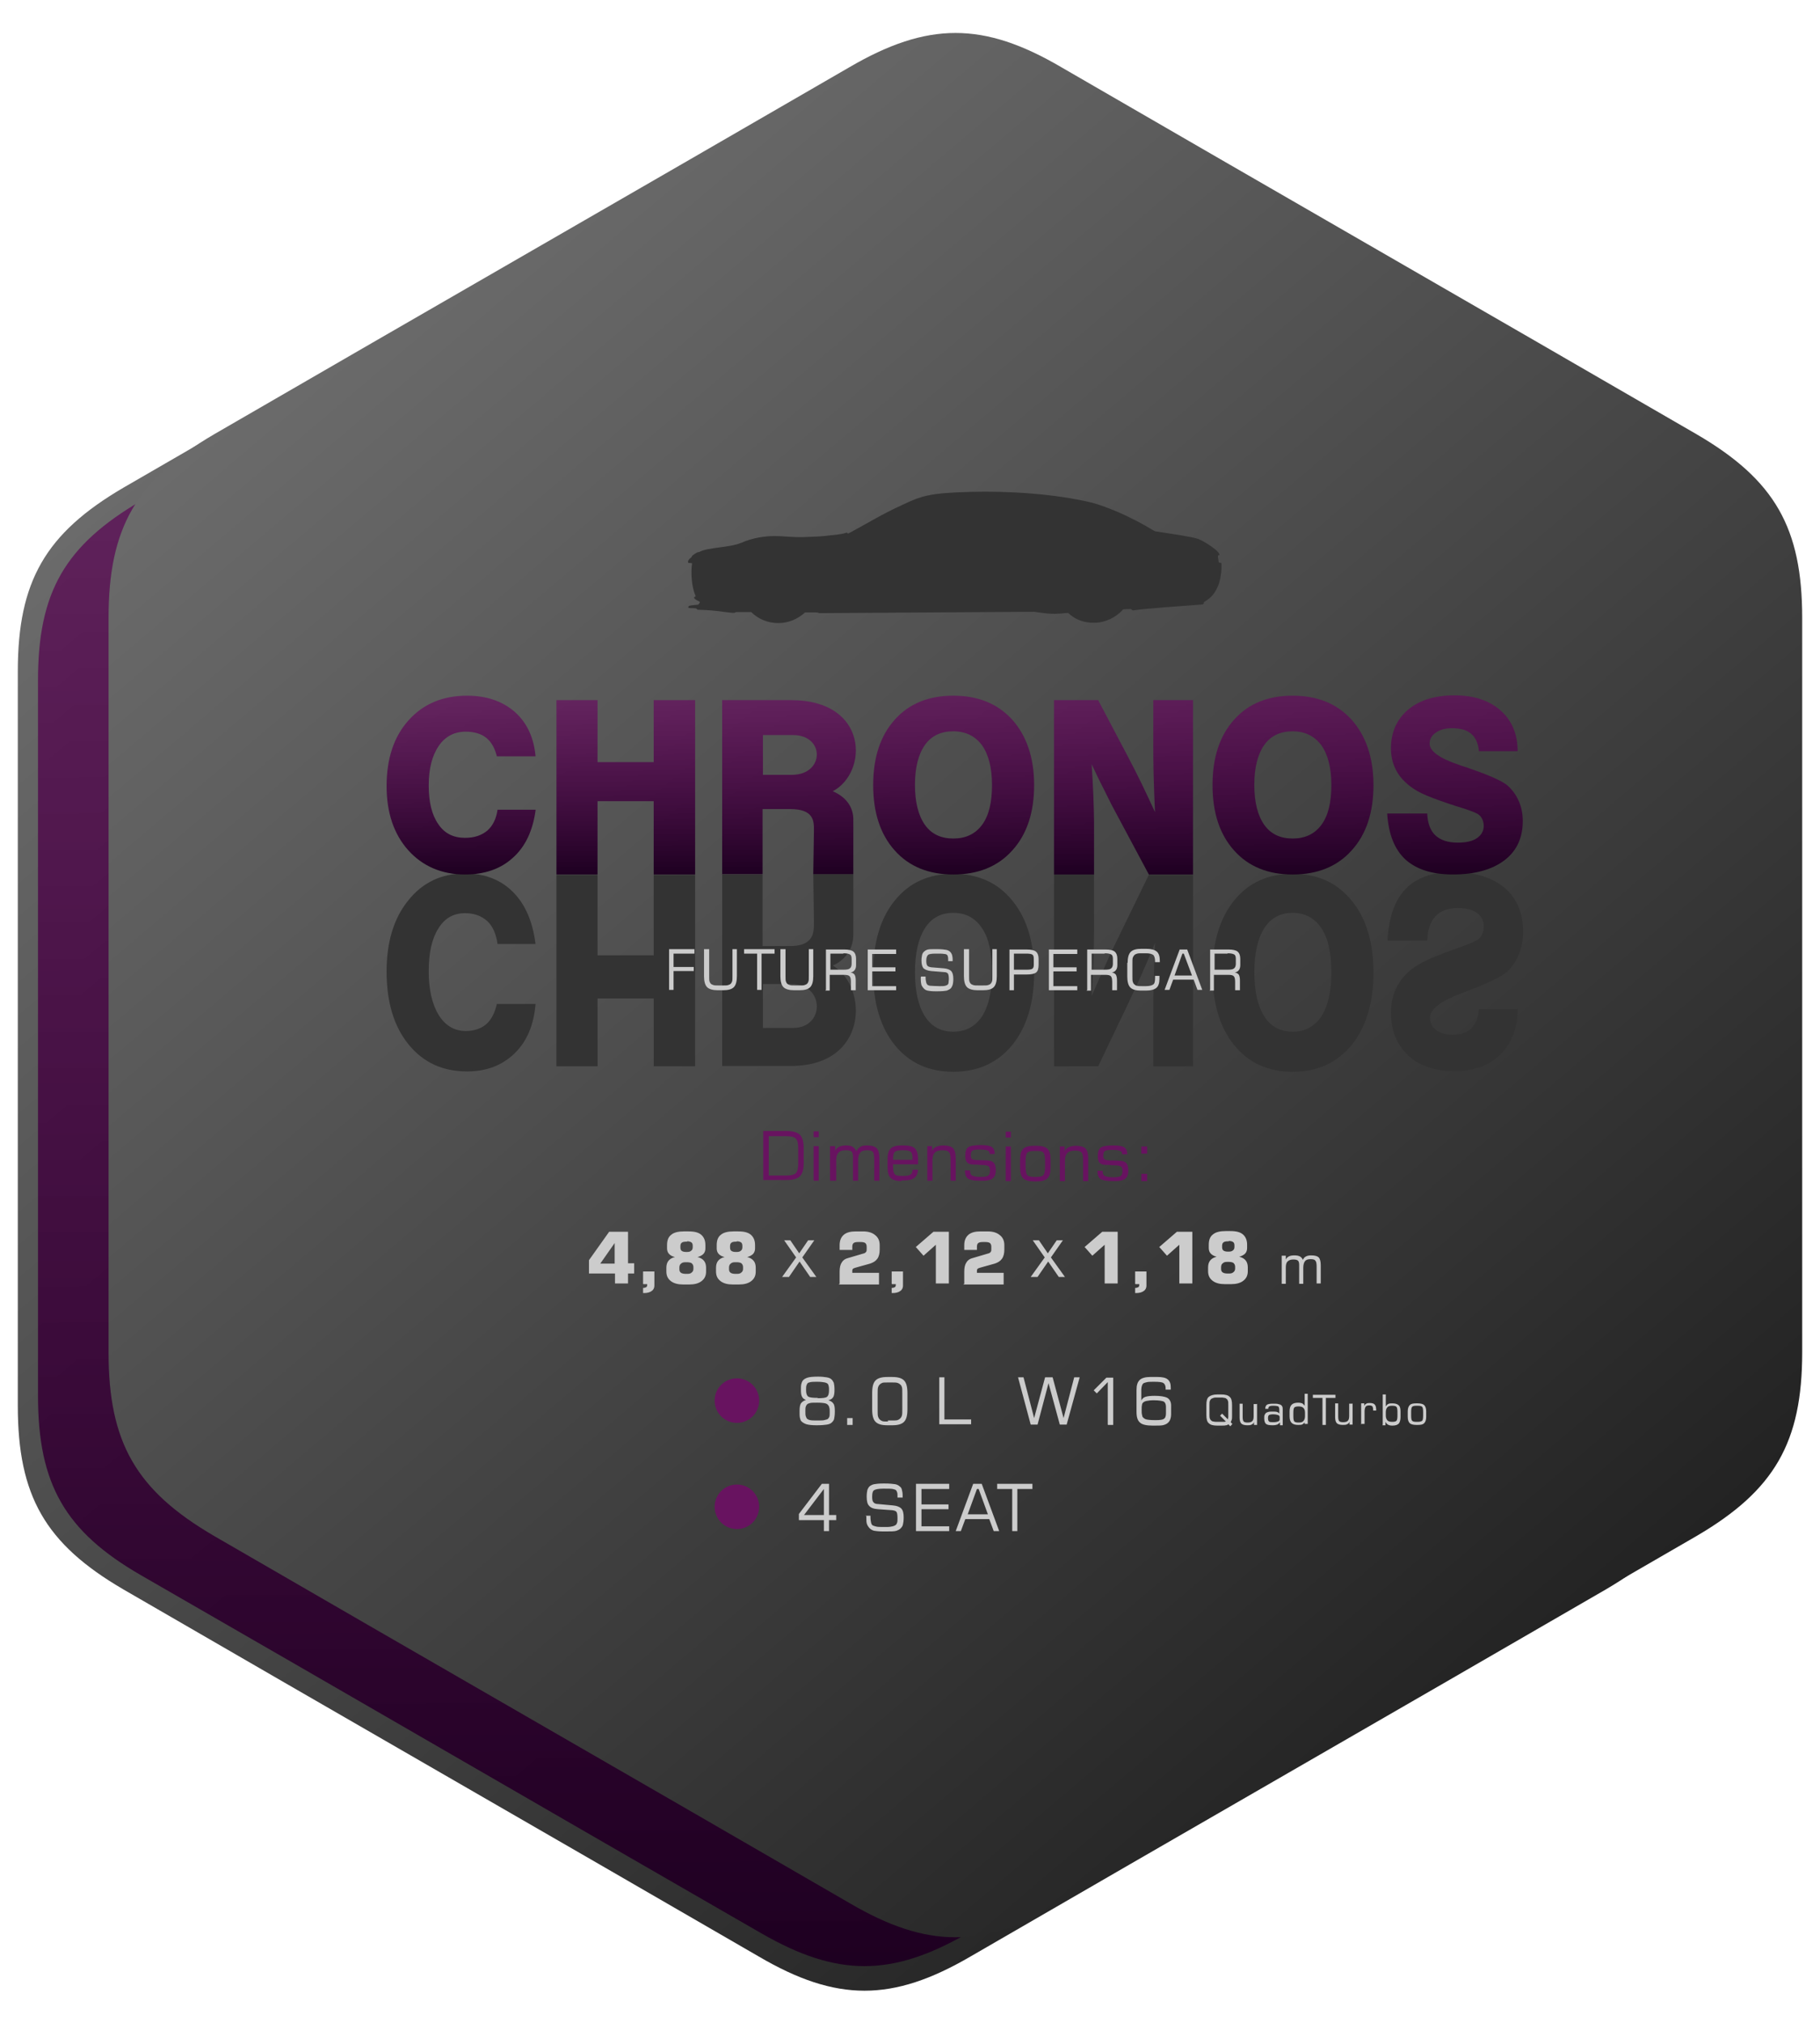 <?xml version="1.0" encoding="UTF-8"?>
<!DOCTYPE svg PUBLIC "-//W3C//DTD SVG 1.1//EN" "http://www.w3.org/Graphics/SVG/1.1/DTD/svg11.dtd">
<!-- Creator: CorelDRAW 2017 -->
<svg xmlns="http://www.w3.org/2000/svg" xml:space="preserve" width="5315px" height="5906px" version="1.1" style="shape-rendering:geometricPrecision; text-rendering:geometricPrecision; image-rendering:optimizeQuality; fill-rule:evenodd; clip-rule:evenodd"
viewBox="0 0 5315 5906"
 xmlns:xlink="http://www.w3.org/1999/xlink">
 <defs>
  <style type="text/css">
   <![CDATA[
    .fil7 {fill:#333333}
    .fil5 {fill:#681360}
    .fil6 {fill:#333333;fill-rule:nonzero}
    .fil3 {fill:#380237;fill-rule:nonzero}
    .fil4 {fill:#681360;fill-rule:nonzero}
    .fil2 {fill:#CCCCCC;fill-rule:nonzero}
    .fil0 {fill:url(#id0)}
    .fil14 {fill:url(#id1)}
    .fil12 {fill:url(#id2)}
    .fil13 {fill:url(#id3)}
    .fil8 {fill:url(#id4)}
    .fil9 {fill:url(#id5)}
    .fil1 {fill:url(#id6)}
    .fil10 {fill:url(#id7)}
    .fil11 {fill:url(#id8)}
   ]]>
  </style>
  <linearGradient id="id0" gradientUnits="objectBoundingBox" x1="100.38%" y1="123.63%" x2="6.771%" y2="0%">
   <stop offset="0" style="stop-opacity:1; stop-color:#060606"/>
   <stop offset="1" style="stop-opacity:1; stop-color:#777777"/>
  </linearGradient>
  <linearGradient id="id1" gradientUnits="userSpaceOnUse" x1="4251" y1="2553" x2="4249" y2="1623">
   <stop offset="0" style="stop-opacity:1; stop-color:#1E0021"/>
   <stop offset="0.831" style="stop-opacity:0.408; stop-color:#8E007F"/>
   <stop offset="1" style="stop-opacity:0.408; stop-color:#FF00DD"/>
  </linearGradient>
  <linearGradient id="id2" gradientUnits="userSpaceOnUse" xlink:href="#id1" x1="3281" y1="2553" x2="3279" y2="1648">
  </linearGradient>
  <linearGradient id="id3" gradientUnits="userSpaceOnUse" xlink:href="#id1" x1="3776" y1="2553" x2="3773" y2="1624">
  </linearGradient>
  <linearGradient id="id4" gradientUnits="userSpaceOnUse" xlink:href="#id1" x1="1348" y1="2553" x2="1345" y2="1625">
  </linearGradient>
  <linearGradient id="id5" gradientUnits="userSpaceOnUse" xlink:href="#id1" x1="1827" y1="2553" x2="1825" y2="1648">
  </linearGradient>
  <linearGradient id="id6" gradientUnits="userSpaceOnUse" xlink:href="#id1" x1="2524" y1="5740" x2="2500" y2="-3901">
  </linearGradient>
  <linearGradient id="id7" gradientUnits="userSpaceOnUse" xlink:href="#id1" x1="2304" y1="2553" x2="2302" y2="1648">
  </linearGradient>
  <linearGradient id="id8" gradientUnits="userSpaceOnUse" xlink:href="#id1" x1="2785" y1="2553" x2="2783" y2="1624">
  </linearGradient>
 </defs>
 <g id="Layer_x0020_1">
  <g id="_1904295244752">
   <g>
    <path class="fil0" d="M2834 352c618,358 1238,714 1856,1072 228,133 308,273 308,536 0,714 0,1428 0,2144 0,263 -81,403 -308,536 -618,358 -1238,714 -1856,1072 -228,133 -391,133 -618,0 -618,-358 -1238,-714 -1856,-1072 -228,-133 -308,-273 -308,-536 0,-714 0,-1428 0,-2144 0,-263 81,-403 308,-536 618,-358 1238,-714 1856,-1072 228,-133 391,-133 618,0z"/>
    <path class="fil1" d="M2826 417c603,347 1208,697 1811,1045 222,128 301,266 301,524 0,697 0,1395 0,2089 0,258 -79,394 -301,524 -603,347 -1208,697 -1811,1045 -222,128 -381,128 -603,0 -603,-347 -1206,-697 -1811,-1045 -222,-128 -301,-266 -301,-524 0,-697 0,-1395 0,-2089 0,-258 79,-394 301,-524 603,-347 1208,-697 1811,-1045 222,-128 381,-128 603,0l0 0z"/>
   </g>
   <g>
    <path class="fil2" d="M1484 3790l42 0 0 -60 -42 60zm-33 30l0 -40 59 -83 55 0 0 92 18 0 0 30 -18 0 0 29 -38 0 0 -29 -76 0zm158 29l0 -36 33 0 0 42c0,6 -3,12 -8,15 -5,4 -13,6 -22,6l-3 0 0 -15 1 0c3,0 6,-1 8,-2 2,-1 3,-4 3,-6 0,-1 0,-1 0,-2 0,0 0,-1 0,-1l-11 0zm117 2c-15,0 -27,-3 -36,-10 -9,-7 -13,-16 -13,-28l0 -11c0,-8 2,-15 6,-20 4,-5 10,-9 19,-11 -8,-2 -13,-5 -17,-9 -4,-4 -6,-10 -6,-16l0 -10c0,-14 4,-24 12,-30 8,-7 21,-10 37,-10l14 0c17,0 29,3 37,10 8,7 12,17 12,30l0 10c0,6 -2,12 -6,16 -4,4 -10,7 -17,9 9,2 15,6 19,11 4,5 6,12 6,20l0 11c0,12 -4,21 -13,28 -9,7 -21,10 -36,10l-20 0zm11 -125l-3 0c-5,0 -10,1 -12,3 -3,2 -4,6 -4,10l0 4c0,4 1,8 4,10 3,2 7,3 12,3l4 0c5,0 9,-1 12,-4 3,-2 4,-6 4,-10l0 -4c0,-4 -1,-8 -4,-10 -3,-2 -7,-3 -12,-3zm1 94c6,0 10,-1 13,-4 3,-2 5,-6 5,-10l0 -6c0,-5 -2,-8 -5,-11 -3,-2 -8,-3 -14,-3l-4 0c-6,0 -10,1 -13,4 -3,2 -5,6 -5,11l0 6c0,5 2,8 5,10 3,2 8,3 14,3l4 0zm133 31c-15,0 -27,-3 -36,-10 -9,-7 -13,-16 -13,-28l0 -11c0,-8 2,-15 6,-20 4,-5 10,-9 19,-11 -8,-2 -13,-5 -17,-9 -4,-4 -6,-10 -6,-16l0 -10c0,-14 4,-24 12,-30 8,-7 21,-10 37,-10l14 0c17,0 29,3 37,10 8,7 12,17 12,30l0 10c0,6 -2,12 -6,16 -4,4 -10,7 -17,9 9,2 15,6 19,11 4,5 6,12 6,20l0 11c0,12 -4,21 -13,28 -9,7 -21,10 -36,10l-20 0zm11 -125l-3 0c-5,0 -10,1 -12,3 -3,2 -4,6 -4,10l0 4c0,4 1,8 4,10 3,2 7,3 12,3l4 0c5,0 9,-1 12,-4 3,-2 4,-6 4,-10l0 -4c0,-4 -1,-8 -4,-10 -3,-2 -7,-3 -12,-3zm1 94c6,0 10,-1 13,-4 3,-2 5,-6 5,-10l0 -6c0,-5 -2,-8 -5,-11 -3,-2 -8,-3 -14,-3l-4 0c-6,0 -10,1 -13,4 -3,2 -5,6 -5,11l0 6c0,5 2,8 5,10 3,2 8,3 14,3l4 0zm300 29l0 -36c0,-11 2,-20 6,-26 4,-7 10,-11 18,-13l44 -13c5,-1 8,-3 9,-5 2,-2 2,-5 2,-8l0 -6c0,-6 -1,-9 -4,-12 -3,-2 -7,-3 -14,-3l-7 0c-6,0 -11,1 -13,3 -3,2 -4,6 -4,11l0 9 -37 0 0 -14c0,-13 4,-23 12,-30 8,-7 20,-10 35,-10l22 0c15,0 27,4 35,11 9,7 13,17 13,29l0 13c0,11 -2,20 -7,27 -5,7 -12,11 -21,14l-43 12c-3,1 -6,2 -7,3 -1,1 -2,3 -2,6l0 6 78 0 0 34 -118 0zm152 0l0 -36 33 0 0 42c0,6 -3,12 -8,15 -5,4 -13,6 -22,6l-3 0 0 -15 1 0c3,0 6,-1 8,-2 2,-1 3,-4 3,-6 0,-1 0,-1 0,-2 0,0 0,-1 0,-1l-11 0zm70 -107l52 -45 45 0 0 151 -38 0 0 -113 -36 32 -23 -26zm142 107l0 -36c0,-11 2,-20 6,-26 4,-7 10,-11 18,-13l44 -13c5,-1 8,-3 9,-5 2,-2 2,-5 2,-8l0 -6c0,-6 -1,-9 -4,-12 -3,-2 -7,-3 -14,-3l-7 0c-6,0 -11,1 -13,3 -3,2 -4,6 -4,11l0 9 -37 0 0 -14c0,-13 4,-23 12,-30 8,-7 20,-10 35,-10l22 0c15,0 27,4 35,11 9,7 13,17 13,29l0 13c0,11 -2,20 -7,27 -5,7 -12,11 -21,14l-43 12c-3,1 -6,2 -7,3 -1,1 -2,3 -2,6l0 6 78 0 0 34 -118 0zm351 -107l52 -45 45 0 0 151 -38 0 0 -113 -36 32 -23 -26zm148 107l0 -36 33 0 0 42c0,6 -3,12 -8,15 -5,4 -13,6 -22,6l-3 0 0 -15 1 0c3,0 6,-1 8,-2 2,-1 3,-4 3,-6 0,-1 0,-1 0,-2 0,0 0,-1 0,-1l-11 0zm70 -107l52 -45 45 0 0 151 -38 0 0 -113 -36 32 -23 -26zm192 108c-15,0 -27,-3 -36,-10 -9,-7 -13,-16 -13,-28l0 -11c0,-8 2,-15 6,-20 4,-5 10,-9 19,-11 -8,-2 -13,-5 -17,-9 -4,-4 -6,-10 -6,-16l0 -10c0,-14 4,-24 12,-30 8,-7 21,-10 37,-10l14 0c17,0 29,3 37,10 8,7 12,17 12,30l0 10c0,6 -2,12 -6,16 -4,4 -10,7 -17,9 9,2 15,6 19,11 4,5 6,12 6,20l0 11c0,12 -4,21 -13,28 -9,7 -21,10 -36,10l-20 0zm11 -125l-3 0c-5,0 -10,1 -12,3 -3,2 -4,6 -4,10l0 4c0,4 1,8 4,10 3,2 7,3 12,3l4 0c5,0 9,-1 12,-4 3,-2 4,-6 4,-10l0 -4c0,-4 -1,-8 -4,-10 -3,-2 -7,-3 -12,-3zm1 94c6,0 10,-1 13,-4 3,-2 5,-6 5,-10l0 -6c0,-5 -2,-8 -5,-11 -3,-2 -8,-3 -14,-3l-4 0c-6,0 -10,1 -13,4 -3,2 -5,6 -5,11l0 6c0,5 2,8 5,10 3,2 8,3 14,3l4 0zm-1305 10l41 -57 -35 -50 18 0 26 37 26 -37 18 0 -35 50 41 57 -18 0 -31 -45 -31 45 -18 0zm726 0l41 -57 -35 -50 18 0 26 37 26 -37 18 0 -35 50 41 57 -18 0 -31 -45 -31 45 -18 0zm733 19l0 -81 12 0 0 11c2,-4 5,-7 9,-9 4,-2 9,-3 16,-3 7,0 12,1 16,3 4,2 7,6 9,10 2,-5 5,-8 9,-10 4,-2 9,-3 15,-3 11,0 18,2 22,6 4,4 6,12 6,23l0 53 -12 0 0 -49c0,-9 -1,-15 -4,-18 -2,-3 -7,-4 -14,-4 -8,0 -13,2 -16,6 -3,4 -5,10 -5,19l0 47 -12 0 0 -55c0,-6 -1,-11 -4,-13 -2,-2 -7,-3 -13,-3 -8,0 -13,2 -17,6 -4,4 -5,10 -5,18l0 47 -12 0z"/>
    <path class="fil3" d="M2812 1894c20,0 38,-4 39,-2 19,18 45,29 76,28 31,0 63,-15 84,-39 0,0 9,-1 22,-1 2,0 5,5 7,4 39,-6 151,-13 198,-17 13,-1 6,-5 10,-8 21,-12 29,-25 34,-34 19,-32 17,-81 15,-80 0,0 -6,1 -7,-2 0,-1 -3,-17 -2,-19 1,-2 4,-1 4,-2 0,-5 -5,-10 -13,-17 -14,-11 -36,-25 -50,-30 -24,-7 -67,-13 -125,-22 -2,0 -83,-54 -182,-83 -111,-27 -250,-35 -356,-32 -125,3 -146,13 -200,38 -61,28 -99,52 -140,74 -7,4 -11,6 -17,9 -4,2 -3,-3 -6,-2 -17,6 -34,6 -49,8 -19,3 -46,4 -75,5 -34,1 -56,-3 -85,-3 -29,0 -64,5 -98,20 -34,14 -98,13 -121,26 -1,1 -4,1 -5,1 -4,1 -15,9 -17,11 -1,0 0,2 -1,3 -10,8 -12,12 -10,17 0,1 11,0 11,2 -4,29 -1,69 10,94 2,4 -5,3 -4,6 1,4 7,7 15,11 4,2 0,6 -3,9 -1,1 -19,1 -27,4 -2,1 -2,5 -2,5 2,2 13,1 21,2 3,0 5,3 6,4 62,2 74,7 101,9 11,1 8,-2 13,-2 2,0 41,0 43,0 20,20 48,32 79,32 30,0 57,-12 78,-31 25,0 40,-1 40,2l629 -4c21,3 38,6 59,6z"/>
    <path class="fil4" d="M1960 3547l0 -144 69 0c18,0 31,4 38,11 7,7 11,20 11,37l0 47c0,18 -4,30 -11,37 -7,7 -20,11 -38,11l-69 0zm16 -14l51 0c14,0 23,-2 28,-7 5,-5 7,-14 7,-27l0 -46c0,-14 -2,-23 -7,-28 -5,-5 -14,-7 -28,-7l-51 0 0 115zm130 -112l0 -17 15 0 0 17 -15 0zm0 127l0 -101 15 0 0 101 -15 0zm48 0l0 -101 15 0 0 14c2,-5 6,-9 11,-12 5,-2 12,-4 20,-4 9,0 15,1 20,4 5,3 8,7 11,13 3,-6 7,-10 12,-13 5,-3 11,-4 19,-4 13,0 23,3 28,8 5,5 8,15 8,28l0 66 -15 0 0 -62c0,-11 -1,-19 -4,-22 -3,-4 -9,-5 -17,-5 -9,0 -16,2 -20,7 -4,5 -6,12 -6,23l0 59 -15 0 0 -69c0,-8 -1,-13 -4,-16 -3,-3 -9,-4 -17,-4 -10,0 -17,2 -21,7 -5,5 -7,13 -7,23l0 59 -15 0zm184 -61l57 0 0 -4c0,-10 -2,-16 -5,-19 -3,-3 -10,-5 -20,-5l-7 0c-10,0 -17,2 -20,5 -3,3 -5,10 -5,19l0 4zm25 62c-15,0 -26,-3 -32,-9 -6,-6 -9,-16 -9,-31l0 -24c0,-15 3,-25 9,-31 6,-6 17,-9 32,-9l7 0c15,0 26,3 32,9 6,6 9,16 9,31l0 15 -73 0c0,1 0,2 0,3 0,1 0,3 0,5 0,11 2,18 5,21 3,4 10,5 20,5l7 0c9,0 15,-1 19,-4 4,-3 6,-7 6,-14l16 0c-1,11 -4,19 -11,24 -6,5 -16,7 -30,7l-7 0zm75 -1l0 -101 14 0 0 14c2,-5 6,-9 12,-12 5,-2 13,-4 21,-4 13,0 23,3 28,8 5,5 8,15 8,28l0 66 -15 0 0 -63c0,-11 -2,-18 -5,-21 -3,-3 -9,-5 -18,-5 -11,0 -18,2 -23,7 -5,5 -7,13 -7,23l0 59 -15 0zm110 -30l15 0 0 2c0,6 2,11 6,13 4,2 12,4 23,4 13,0 21,-1 24,-4 3,-2 5,-7 5,-14 0,-7 -1,-11 -4,-13 -2,-2 -9,-4 -19,-4 -4,0 -9,0 -15,-1 -14,0 -22,-1 -24,-3 -4,-2 -7,-5 -8,-9 -2,-4 -2,-9 -2,-16 0,-11 3,-19 9,-23 6,-4 18,-6 38,-6 15,0 25,2 31,6 5,4 8,10 8,20l-15 0 0 -1c0,-5 -2,-8 -6,-9 -4,-2 -12,-3 -23,-3 -11,0 -18,1 -21,3 -3,2 -5,6 -5,13 0,4 0,7 1,8 1,2 2,3 3,4 3,2 10,3 20,3 3,0 5,0 6,0 8,0 15,1 20,1 5,1 8,1 10,2 5,2 8,5 10,9 2,4 3,9 3,17 0,7 -1,13 -3,17 -2,4 -5,7 -10,10 -2,1 -6,2 -11,3 -5,1 -12,1 -21,1 -18,0 -30,-2 -36,-6 -6,-4 -9,-12 -9,-23l0 -3zm119 -96l0 -17 15 0 0 17 -15 0zm0 127l0 -101 15 0 0 101 -15 0zm115 -42l0 -17c0,-13 -2,-21 -5,-24 -3,-4 -10,-5 -20,-5l-7 0c-10,0 -17,2 -20,5 -3,3 -5,12 -5,24l0 17c0,13 2,21 5,25 3,3 10,5 20,5l7 0c10,0 17,-2 20,-5 3,-4 5,-12 5,-24zm-32 43c-15,0 -26,-3 -32,-9 -6,-6 -9,-16 -9,-31l0 -24c0,-15 3,-25 9,-31 6,-6 17,-9 32,-9l7 0c15,0 26,3 32,9 6,6 9,16 9,31l0 24c0,15 -3,25 -9,31 -6,6 -17,9 -32,9l-7 0zm75 -1l0 -101 14 0 0 14c2,-5 6,-9 12,-12 5,-2 13,-4 21,-4 13,0 23,3 28,8 5,5 8,15 8,28l0 66 -15 0 0 -63c0,-11 -2,-18 -5,-21 -3,-3 -9,-5 -18,-5 -11,0 -18,2 -23,7 -5,5 -7,13 -7,23l0 59 -15 0zm110 -30l15 0 0 2c0,6 2,11 6,13 4,2 12,4 23,4 13,0 21,-1 24,-4 3,-2 5,-7 5,-14 0,-7 -1,-11 -4,-13 -2,-2 -9,-4 -19,-4 -4,0 -9,0 -15,-1 -14,0 -22,-1 -24,-3 -4,-2 -7,-5 -8,-9 -2,-4 -2,-9 -2,-16 0,-11 3,-19 9,-23 6,-4 18,-6 38,-6 15,0 25,2 31,6 5,4 8,10 8,20l-15 0 0 -1c0,-5 -2,-8 -6,-9 -4,-2 -12,-3 -23,-3 -11,0 -18,1 -21,3 -3,2 -5,6 -5,13 0,4 0,7 1,8 1,2 2,3 3,4 3,2 10,3 20,3 3,0 5,0 6,0 8,0 15,1 20,1 5,1 8,1 10,2 5,2 8,5 10,9 2,4 3,9 3,17 0,7 -1,13 -3,17 -2,4 -5,7 -10,10 -2,1 -6,2 -11,3 -5,1 -12,1 -21,1 -18,0 -30,-2 -36,-6 -6,-4 -9,-12 -9,-23l0 -3zm128 30l0 -21 17 0 0 21 -17 0zm0 -80l0 -21 17 0 0 21 -17 0z"/>
    <g>
     <path class="fil5" d="M1883 4126c36,0 65,29 65,65 0,36 -29,65 -65,65 -36,0 -65,-29 -65,-65 0,-36 29,-65 65,-65z"/>
     <path class="fil5" d="M1883 4435c36,0 65,29 65,65 0,36 -29,65 -65,65 -36,0 -65,-29 -65,-65 0,-36 29,-65 65,-65z"/>
     <path class="fil2" d="M2119 4184c14,0 23,-1 27,-4 4,-3 6,-9 6,-19 0,-5 0,-9 -1,-12 0,-2 -1,-4 -2,-6 -1,-2 -5,-4 -9,-5 -5,-1 -12,-2 -22,-2 -9,0 -15,0 -20,1 -5,1 -8,2 -9,4 -1,1 -2,3 -3,6 -1,3 -1,7 -1,14 0,9 2,15 6,18 4,3 13,4 28,4zm-1 65c9,0 16,0 20,-1 4,-1 8,-2 10,-3 2,-2 4,-4 5,-7 1,-3 1,-8 1,-14 0,-5 0,-9 -1,-12 -1,-3 -1,-5 -3,-7 -2,-3 -5,-5 -9,-6 -4,-1 -12,-2 -23,-2 -10,0 -17,0 -21,1 -4,1 -7,2 -9,4 -2,2 -3,4 -4,7 -1,3 -1,7 -1,13 0,7 0,11 1,14 1,3 2,5 3,7 2,2 5,4 10,5 5,1 12,1 21,1zm-31 -59c-6,-2 -11,-5 -13,-9 -3,-4 -4,-11 -4,-21 0,-8 0,-13 1,-17 1,-4 2,-7 4,-10 3,-4 8,-7 14,-9 6,-2 17,-3 31,-3 11,0 19,1 25,2 6,1 11,3 13,5 4,3 6,7 8,11 1,4 2,11 2,20 0,10 -1,18 -4,22 -3,5 -7,7 -14,9 7,2 12,5 15,10 3,4 4,12 4,22 0,10 -1,17 -2,22 -1,5 -4,8 -7,11 -3,3 -8,5 -14,6 -6,1 -16,2 -30,2 -13,0 -23,-1 -30,-3 -6,-2 -11,-5 -15,-9 -2,-2 -3,-6 -4,-10 -1,-4 -1,-11 -1,-19 0,-11 1,-18 4,-23 3,-4 8,-8 15,-10zm118 72l0 -20 16 0 0 20 -16 0zm119 -12l12 0c7,0 12,0 16,-1 3,-1 6,-3 8,-5 2,-2 4,-5 5,-9 1,-3 1,-10 1,-18l0 -2 0 -44c0,-9 0,-15 -1,-18 -1,-3 -2,-6 -5,-8 -2,-2 -5,-4 -9,-5 -3,-1 -9,-1 -15,-1l-12 0c-7,0 -13,0 -16,1 -3,1 -6,3 -8,5 -2,2 -4,5 -5,9 -1,3 -1,10 -1,19l0 2 0 44c0,9 0,15 1,19 1,3 2,6 5,9 2,2 5,4 8,5 3,1 9,1 16,1zm-1 14c-17,0 -29,-3 -35,-10 -7,-7 -10,-19 -10,-37l0 -47c0,-18 3,-30 10,-37 7,-7 18,-10 35,-10l13 0c17,0 28,3 35,10 7,7 10,19 10,37l0 47c0,18 -3,30 -10,37 -7,7 -18,10 -35,10l-13 0zm151 -2l0 -138 15 0 0 123 78 0 0 14 -93 0zm230 -138l16 0 31 119 32 -119 22 0 32 119 31 -119 16 0 -38 138 -20 0 -33 -121 -32 121 -20 0 -37 -138zm262 138l0 -124 -32 33 -9 -9 37 -37 20 0 0 138 -15 0zm84 -38l0 -63c0,-14 3,-23 9,-29 6,-6 17,-9 31,-9l21 0c14,0 24,2 30,7 6,5 9,12 9,23l0 7 -15 0 0 -4c0,-7 -2,-12 -6,-15 -4,-3 -13,-4 -27,-4 -10,0 -17,0 -21,1 -4,1 -8,2 -10,3 -2,1 -4,4 -5,7 -1,3 -2,7 -2,11l0 33c2,-5 6,-9 12,-11 6,-2 15,-3 27,-3 17,0 29,2 37,6 7,4 11,12 11,22l0 25c0,7 -1,12 -3,17 -2,5 -5,8 -9,11 -3,2 -8,4 -13,5 -5,1 -15,1 -29,1 -18,0 -31,-3 -37,-9 -7,-6 -10,-16 -10,-31zm86 6l0 -20c0,-7 -2,-12 -6,-15 -4,-2 -14,-4 -30,-4 -9,0 -16,1 -21,2 -5,1 -8,3 -10,5 -2,2 -3,4 -3,7 -1,3 -1,8 -1,14 0,6 0,10 1,14 1,3 1,6 2,7 3,3 6,6 11,7 4,1 13,2 26,2 13,0 22,-1 25,-4 4,-2 6,-8 6,-16zm182 3l0 -27c0,-6 0,-11 -1,-13 -1,-3 -2,-5 -4,-6 -2,-2 -4,-3 -7,-3 -3,-1 -7,-1 -13,-1l-5 0c-6,0 -11,0 -13,1 -3,1 -5,2 -7,3 -2,1 -3,4 -4,6 -1,3 -1,7 -1,13l0 25c0,6 0,10 1,13 1,2 2,4 4,6 2,2 4,3 7,3 3,1 7,1 13,1l8 0c5,0 8,0 10,0 2,0 4,-1 5,-1l-17 -17 6 -6 17 17c0,-2 0,-4 1,-6 0,-2 0,-5 0,-8zm-64 -29c0,-11 2,-19 7,-23 5,-4 13,-7 25,-7l11 0c12,0 20,2 25,7 5,4 7,12 7,24l0 30c0,6 0,10 -1,13 -1,3 -2,5 -3,7l5 5 -6 7 -6 -6c-2,2 -4,3 -7,3 -3,1 -7,1 -14,1l-11 0c-12,0 -20,-2 -25,-7 -5,-4 -7,-12 -7,-24l0 -30zm148 -3l0 62 -9 0 0 -8c-1,3 -4,6 -7,7 -3,2 -8,2 -13,2 -8,0 -14,-2 -17,-5 -3,-3 -5,-9 -5,-17l0 -41 9 0 0 39c0,6 1,11 3,13 2,2 6,3 11,3 6,0 11,-1 14,-4 3,-3 4,-8 4,-14l0 -36 9 0zm66 46l0 -7c0,-3 -2,-5 -5,-6 -3,-1 -8,-2 -14,-2 -6,0 -10,1 -12,2 -2,2 -3,4 -3,9 0,5 1,8 3,10 2,2 6,2 13,2 6,0 10,-1 13,-2 3,-1 5,-3 5,-6zm0 9c-1,3 -4,4 -7,6 -3,1 -7,2 -13,2 -10,0 -16,-1 -20,-4 -3,-3 -5,-8 -5,-16 0,-4 0,-8 1,-10 1,-2 2,-4 4,-6 1,-1 4,-2 7,-3 3,-1 7,-1 12,-1 6,0 10,0 13,1 3,1 5,2 7,5l0 -11c0,-5 -1,-8 -3,-10 -2,-1 -7,-2 -15,-2 -6,0 -10,1 -11,2 -2,1 -3,3 -3,7l-9 0 0 -1c0,-5 2,-9 5,-11 3,-2 9,-3 18,-3 7,0 12,0 15,1 3,1 6,1 8,3 2,1 3,3 4,5 1,2 1,6 1,11l0 43 -8 0 0 -7zm74 -19l0 -10c0,-7 -2,-11 -5,-14 -3,-3 -8,-4 -14,-4 -6,0 -10,1 -12,3 -2,2 -3,7 -3,15l0 11c0,8 1,13 3,15 2,2 6,3 12,3 7,0 11,-1 14,-4 3,-3 5,-8 5,-14zm0 16c-1,4 -4,6 -7,8 -3,2 -7,2 -13,2 -9,0 -15,-2 -19,-6 -4,-4 -6,-10 -6,-19l0 -15c0,-9 2,-15 6,-19 4,-4 10,-6 19,-6 5,0 9,1 12,2 3,2 5,4 7,7l0 -35 9 0 0 88 -9 0 0 -10zm23 -69l0 -9 66 0 0 9 -28 0 0 79 -10 0 0 -79 -28 0zm116 16l0 62 -9 0 0 -8c-1,3 -4,6 -7,7 -3,2 -8,2 -13,2 -8,0 -14,-2 -17,-5 -3,-3 -5,-9 -5,-17l0 -41 9 0 0 39c0,6 1,11 3,13 2,2 6,3 11,3 6,0 11,-1 14,-4 3,-3 4,-8 4,-14l0 -36 9 0zm25 62l0 -62 9 0 0 9c1,-3 3,-6 6,-7 3,-2 6,-2 11,-2 7,0 12,2 14,5 3,3 4,9 4,17l0 0 -9 0 0 -2c0,-5 -1,-8 -2,-10 -2,-2 -5,-3 -9,-3 -5,0 -9,1 -11,4 -2,3 -3,8 -3,14l0 36 -9 0zm72 -36l0 10c0,6 2,11 5,14 3,3 8,4 14,4 6,0 10,-1 12,-3 2,-2 3,-7 3,-15l0 -11c0,-8 -1,-13 -3,-15 -2,-2 -6,-3 -12,-3 -7,0 -11,1 -14,4 -3,3 -5,8 -5,14zm-9 36l0 -88 9 0 0 35c2,-3 4,-6 7,-7 3,-2 7,-2 12,-2 9,0 15,2 19,6 4,4 5,10 5,19l0 15c0,9 -2,15 -5,19 -4,4 -10,6 -19,6 -5,0 -10,-1 -13,-3 -3,-2 -5,-4 -7,-8l0 10 -9 0zm118 -26l0 -11c0,-8 -1,-13 -3,-15 -2,-2 -6,-3 -13,-3l-4 0c-6,0 -10,1 -12,3 -2,2 -3,7 -3,15l0 11c0,8 1,13 3,15 2,2 6,3 12,3l4 0c6,0 11,-1 13,-3 2,-2 3,-7 3,-15zm-20 27c-9,0 -16,-2 -19,-5 -4,-4 -6,-10 -6,-19l0 -15c0,-9 2,-15 6,-19 4,-4 10,-5 19,-5l4 0c9,0 16,2 20,5 4,4 6,10 6,19l0 15c0,9 -2,15 -6,19 -4,4 -10,5 -19,5l-4 0z"/>
     <path class="fil2" d="M2079 4525l58 0 0 -76 -58 76zm-15 15l0 -18 67 -88 21 0 0 91 21 0 0 15 -21 0 0 32 -15 0 0 -32 -73 0zm194 -13l15 0 0 3c0,8 1,14 2,18 1,4 3,7 6,8 2,1 6,2 10,3 5,1 14,1 29,1 8,0 14,-1 18,-2 4,-1 8,-3 10,-5 1,-1 2,-3 3,-6 1,-3 1,-7 1,-12 0,-10 -1,-17 -3,-19 -2,-3 -6,-4 -12,-5l-42 -3c-13,-1 -21,-4 -26,-10 -5,-5 -7,-14 -7,-27 0,-8 1,-14 2,-19 2,-5 4,-9 8,-12 3,-2 7,-4 12,-5 5,-1 14,-2 26,-2l5 0c14,0 24,1 30,2 6,1 11,4 14,7 3,2 5,5 6,10 1,4 2,9 2,15 0,2 0,3 0,4 0,1 0,2 0,3l-15 0 0 -3c0,-5 0,-9 -1,-12 -1,-3 -2,-5 -3,-6 -2,-2 -5,-3 -10,-4 -5,-1 -14,-1 -28,-1 -14,0 -23,2 -27,5 -4,3 -5,10 -5,19 0,8 1,13 4,16 2,3 7,5 14,5l43 4c11,1 19,4 24,9 5,5 7,14 7,26 0,9 -1,16 -2,20 -1,5 -3,8 -6,11 -3,4 -8,6 -13,8 -6,2 -16,2 -31,2l-7 0c-13,0 -22,-1 -27,-2 -5,-1 -10,-4 -13,-7 -3,-3 -6,-7 -8,-12 -2,-5 -2,-11 -2,-19l0 -7zm148 45l0 -138 97 0 0 15 -81 0 0 45 79 0 0 14 -79 0 0 50 81 0 0 14 -97 0zm150 -49l60 0 -27 -74 -5 0 -27 74zm-34 49l51 -138 25 0 51 138 -16 0 -13 -35 -70 0 -13 35 -16 0zm121 -123l0 -15 103 0 0 15 -44 0 0 123 -15 0 0 -123 -44 0z"/>
    </g>
    <g>
     <g>
      <path class="fil3" d="M1295 2858c-8,-66 -30,-117 -66,-153 -36,-36 -83,-54 -140,-54 -68,0 -124,26 -166,79 -42,52 -63,121 -63,207 0,89 21,160 64,213 43,53 100,79 171,79 57,0 103,-18 139,-53 36,-35 56,-83 61,-144l-113 0c-6,26 -16,46 -31,59 -15,13 -36,20 -60,20 -33,0 -60,-16 -79,-47 -19,-31 -29,-74 -29,-127 0,-54 9,-95 28,-125 18,-30 44,-45 78,-45 27,0 48,8 65,23 16,15 26,38 30,67l111 0z"/>
      <polygon class="fil3" points="1356,2655 1356,3214 1477,3214 1477,3016 1640,3016 1640,3214 1761,3214 1761,2655 1640,2655 1640,2891 1477,2891 1477,2655 "/>
      <path class="fil3" d="M2403 2940c0,-56 10,-99 29,-129 19,-30 47,-45 83,-45 36,0 64,15 84,45 20,30 29,73 29,129 0,56 -10,98 -29,128 -20,30 -48,45 -84,45 -36,0 -64,-15 -83,-45 -19,-30 -29,-73 -29,-129zm-122 0c0,89 21,160 63,212 42,52 99,78 171,78 72,0 129,-26 172,-78 42,-52 64,-122 64,-211 0,-89 -21,-159 -64,-211 -42,-52 -100,-78 -172,-78 -72,0 -129,26 -171,78 -42,52 -63,122 -63,212z"/>
      <path class="fil3" d="M2809 2655l0 559 129 0 88 -184c14,-30 28,-60 41,-89 13,-29 25,-58 37,-87 -2,42 -3,82 -4,119 -1,37 -1,69 -1,98l0 143 116 0 0 -559 -129 0 -92 189c-11,22 -23,47 -35,75 -13,28 -26,58 -40,90 2,-37 4,-70 5,-102 1,-31 2,-59 2,-84l0 -169 -116 0z"/>
      <path class="fil3" d="M3394 2940c0,-56 10,-99 29,-129 19,-30 47,-45 83,-45 36,0 64,15 84,45 20,30 29,73 29,129 0,56 -10,98 -29,128 -20,30 -48,45 -84,45 -36,0 -64,-15 -83,-45 -19,-30 -29,-73 -29,-129zm-122 0c0,89 21,160 63,212 42,52 99,78 171,78 72,0 129,-26 172,-78 42,-52 64,-122 64,-211 0,-89 -21,-159 -64,-211 -42,-52 -100,-78 -172,-78 -72,0 -129,26 -171,78 -42,52 -63,122 -63,212z"/>
      <path class="fil3" d="M3784 2848l115 0c1,-31 9,-55 24,-71 15,-16 37,-24 65,-24 24,0 43,5 56,14 13,9 20,23 20,40 0,9 -2,17 -5,23 -3,7 -8,12 -13,16 -9,5 -30,14 -64,26 -34,12 -62,23 -86,34 -34,16 -59,36 -77,62 -17,26 -26,56 -26,90 0,52 17,94 50,125 34,31 79,46 136,46 56,0 101,-16 134,-49 33,-33 50,-77 50,-132l-113 0c-3,26 -10,44 -23,57 -13,12 -31,18 -56,18 -19,0 -35,-5 -47,-14 -12,-9 -18,-21 -18,-36 0,-24 29,-47 86,-69 10,-4 18,-7 24,-9l5 -2c59,-23 96,-41 111,-55 15,-14 26,-31 34,-51 8,-19 12,-41 12,-65 0,-55 -18,-97 -54,-128 -36,-30 -86,-46 -150,-46 -61,0 -107,16 -139,49 -32,33 -49,82 -53,149z"/>
      <path class="fil3" d="M1959 2975l85 0c95,0 97,128 3,128l-88 0 0 -128zm-119 -320l0 559 201 0c227,0 226,-232 122,-293 35,-16 61,-47 60,-94 0,-2 0,-171 0,-173 -40,0 -72,0 -117,0 0,0 2,140 2,142 0,29 -1,68 -70,68l-80 0 0 -209 -119 0z"/>
      <path class="fil2" d="M1295 2467c-8,59 -30,106 -66,138 -36,33 -83,49 -140,49 -68,0 -124,-24 -166,-71 -42,-47 -63,-110 -63,-187 0,-80 21,-144 64,-192 43,-48 100,-72 171,-72 57,0 103,16 139,47 36,32 56,75 61,130l-113 0c-6,-24 -16,-42 -31,-54 -15,-12 -36,-18 -60,-18 -33,0 -60,14 -79,42 -19,28 -29,66 -29,115 0,48 9,86 28,113 18,27 44,40 78,40 27,0 48,-7 65,-21 16,-14 26,-34 30,-61l111 0z"/>
      <polygon class="fil2" points="1356,2655 1356,2146 1477,2146 1477,2326 1640,2326 1640,2146 1761,2146 1761,2655 1640,2655 1640,2440 1477,2440 1477,2655 "/>
      <path class="fil2" d="M1959 2364l85 0c95,0 97,-116 3,-116l-88 0 0 116zm-119 291l0 -509 201 0c227,0 226,211 122,266 35,15 61,43 60,85 0,2 0,156 0,157 -40,0 -72,0 -117,0 0,0 2,-127 2,-129 0,-27 -1,-61 -70,-61l-80 0 0 190 -119 0z"/>
      <path class="fil2" d="M2403 2394c0,50 10,89 29,116 19,27 47,40 83,40 36,0 64,-13 84,-40 20,-27 29,-66 29,-116 0,-50 -10,-89 -29,-116 -20,-27 -48,-41 -84,-41 -36,0 -64,13 -83,40 -19,27 -29,66 -29,116zm-122 0c0,-81 21,-144 63,-191 42,-47 99,-70 171,-70 72,0 129,23 172,70 42,47 64,111 64,191 0,80 -21,144 -64,191 -42,47 -100,70 -172,70 -72,0 -129,-23 -171,-70 -42,-47 -63,-110 -63,-191z"/>
      <path class="fil2" d="M2809 2655l0 -509 129 0 88 167c14,27 28,54 41,81 13,27 25,53 37,79 -2,-38 -3,-74 -4,-108 -1,-34 -1,-63 -1,-89l0 -130 116 0 0 509 -129 0 -92 -172c-11,-20 -23,-43 -35,-68 -13,-25 -26,-52 -40,-82 2,33 4,64 5,93 1,29 2,54 2,76l0 153 -116 0z"/>
      <path class="fil2" d="M3394 2394c0,50 10,89 29,116 19,27 47,40 83,40 36,0 64,-13 84,-40 20,-27 29,-66 29,-116 0,-50 -10,-89 -29,-116 -20,-27 -48,-41 -84,-41 -36,0 -64,13 -83,40 -19,27 -29,66 -29,116zm-122 0c0,-81 21,-144 63,-191 42,-47 99,-70 171,-70 72,0 129,23 172,70 42,47 64,111 64,191 0,80 -21,144 -64,191 -43,47 -100,70 -172,70 -72,0 -129,-23 -171,-70 -42,-47 -63,-110 -63,-191z"/>
      <path class="fil2" d="M3784 2476l115 0c1,28 9,50 24,64 15,14 37,21 65,21 24,0 43,-4 56,-13 13,-9 20,-21 20,-36 0,-8 -2,-15 -5,-21 -3,-6 -8,-11 -13,-14 -9,-5 -30,-13 -64,-23 -34,-11 -62,-21 -86,-31 -34,-14 -59,-33 -77,-56 -17,-23 -26,-50 -26,-81 0,-47 17,-85 50,-113 34,-28 79,-42 136,-42 56,0 101,15 134,44 33,29 50,69 50,119l-113 0c-2,-23 -10,-40 -23,-51 -13,-11 -31,-16 -55,-16 -19,0 -35,4 -47,13 -12,8 -18,19 -18,32 0,22 29,43 86,62 10,4 18,6 24,8l5 2c59,20 96,37 111,50 15,13 26,28 34,46 8,18 12,37 12,59 0,49 -18,88 -54,115 -36,27 -86,41 -150,41 -61,0 -107,-15 -139,-44 -32,-30 -49,-74 -53,-134z"/>
     </g>
     <path class="fil2" d="M1685 2991l0 -118 74 0 0 13 -61 0 0 39 59 0 0 12 -59 0 0 55 -13 0zm104 -118l13 0 0 78c0,8 0,13 1,16 1,3 2,5 4,7 2,2 5,3 8,4 3,1 8,1 15,1l12 0c7,0 12,0 15,-1 3,-1 6,-2 8,-4 2,-2 3,-4 4,-7 1,-3 1,-8 1,-16l0 -78 13 0 0 79c0,15 -3,26 -9,32 -6,6 -16,9 -32,9l-14 0c-15,0 -26,-3 -32,-9 -6,-6 -9,-17 -9,-32l0 -79zm115 13l0 -13 89 0 0 13 -38 0 0 106 -13 0 0 -106 -38 0zm108 -13l13 0 0 78c0,8 0,13 1,16 1,3 2,5 4,7 2,2 5,3 8,4 3,1 8,1 15,1l12 0c7,0 12,0 15,-1 3,-1 6,-2 8,-4 2,-2 3,-4 4,-7 1,-3 1,-8 1,-16l0 -78 13 0 0 79c0,15 -3,26 -9,32 -6,6 -16,9 -32,9l-14 0c-15,0 -26,-3 -32,-9 -6,-6 -9,-17 -9,-32l0 -79zm182 13l-38 0 0 47 38 0c10,0 16,-1 19,-4 3,-2 5,-7 5,-13l0 -14c0,-6 -1,-11 -4,-13 -3,-2 -9,-4 -20,-4zm-51 106l0 -118 53 0c13,0 22,2 27,6 5,4 8,11 8,21l0 18c0,6 -1,11 -4,15 -3,4 -6,6 -12,7 6,1 10,4 12,7 2,4 3,9 3,17l0 28 -14 0 0 -24c0,-8 -1,-14 -4,-17 -3,-3 -8,-4 -16,-4l-42 0 0 46 -13 0zm122 0l0 -118 83 0 0 13 -70 0 0 39 68 0 0 12 -68 0 0 43 70 0 0 12 -83 0zm156 -39l13 0 0 2c0,7 1,12 2,16 1,3 3,6 5,7 2,1 5,2 9,2 4,0 12,1 25,1 7,0 12,0 16,-1 4,-1 6,-2 8,-4 1,-1 2,-3 2,-5 0,-3 1,-6 1,-10 0,-9 -1,-14 -3,-17 -2,-2 -5,-4 -11,-4l-37 -3c-11,-1 -19,-4 -23,-8 -4,-5 -6,-12 -6,-23 0,-7 1,-12 2,-17 1,-4 4,-8 7,-10 2,-2 6,-4 10,-5 4,-1 12,-1 23,-1l4 0c12,0 21,1 26,2 5,1 9,3 12,6 2,2 4,5 5,8 1,4 2,8 2,13 0,2 0,3 0,4 0,1 0,2 0,2l-13 0 0 -3c0,-4 0,-8 -1,-10 0,-2 -1,-4 -2,-5 -2,-2 -5,-3 -9,-3 -4,-1 -12,-1 -24,-1 -12,0 -20,1 -23,4 -3,3 -5,8 -5,17 0,7 1,11 3,14 2,3 6,4 12,5l37 3c10,1 17,4 21,8 4,5 6,12 6,23 0,8 -1,14 -2,17 -1,4 -3,7 -5,10 -3,3 -7,5 -12,7 -5,1 -14,2 -27,2l-6 0c-11,0 -19,-1 -23,-2 -5,-1 -8,-3 -11,-6 -3,-3 -5,-6 -7,-10 -1,-4 -2,-10 -2,-17l0 -6zm127 -80l13 0 0 78c0,8 0,13 1,16 1,3 2,5 4,7 2,2 5,3 8,4 3,1 8,1 15,1l12 0c7,0 12,0 15,-1 3,-1 6,-2 8,-4 2,-2 3,-4 4,-7 1,-3 1,-8 1,-16l0 -78 13 0 0 79c0,15 -3,26 -9,32 -6,6 -16,9 -32,9l-14 0c-15,0 -26,-3 -32,-9 -6,-6 -9,-17 -9,-32l0 -79zm202 45l0 -17c0,-6 -1,-10 -4,-12 -3,-2 -9,-3 -17,-3l-37 0 0 47 37 0c9,0 15,-1 17,-3 3,-2 4,-6 4,-12zm-71 74l0 -118 50 0c13,0 22,2 27,6 5,4 8,11 8,21l0 18c0,10 -2,18 -7,22 -5,4 -14,6 -28,6l-37 0 0 46 -13 0zm115 0l0 -118 83 0 0 13 -70 0 0 39 68 0 0 12 -68 0 0 43 70 0 0 12 -83 0zm163 -106l-38 0 0 47 38 0c10,0 16,-1 19,-4 3,-2 5,-7 5,-13l0 -14c0,-6 -1,-11 -4,-13 -3,-2 -9,-4 -20,-4zm-51 106l0 -118 53 0c13,0 22,2 27,6 5,4 8,11 8,21l0 18c0,6 -1,11 -4,15 -3,4 -6,6 -12,7 6,1 10,4 12,7 2,4 3,9 3,17l0 28 -14 0 0 -24c0,-8 -1,-14 -4,-17 -3,-3 -8,-4 -16,-4l-42 0 0 46 -13 0zm118 -79c0,-15 3,-26 9,-32 6,-6 16,-9 31,-9l14 0c15,0 25,3 31,8 6,5 9,14 9,26l0 5 -14 0 0 -3c0,-9 -2,-15 -5,-18 -4,-3 -11,-5 -22,-5l-9 0c-7,0 -12,0 -16,1 -3,1 -6,2 -8,4 -2,2 -4,5 -5,8 -1,3 -1,9 -1,18l0 34c0,9 0,15 1,18 1,3 2,6 5,8 2,2 5,4 8,4 3,1 8,1 16,1l9 0c11,0 18,-2 22,-5 4,-3 5,-10 5,-20 0,-2 0,-3 0,-3 0,-1 0,-2 0,-2l13 0 0 8c0,13 -3,22 -9,27 -6,5 -16,8 -31,8l-14 0c-15,0 -25,-3 -31,-9 -6,-6 -9,-17 -9,-32l0 -40zm137 37l51 0 -24 -64 -4 0 -23 64zm-29 42l44 -118 22 0 44 118 -14 0 -11 -30 -60 0 -11 30 -14 0zm184 -106l-38 0 0 47 38 0c10,0 16,-1 19,-4 3,-2 5,-7 5,-13l0 -14c0,-6 -1,-11 -4,-13 -3,-2 -9,-4 -20,-4zm-51 106l0 -118 53 0c13,0 22,2 27,6 5,4 8,11 8,21l0 18c0,6 -1,11 -4,15 -3,4 -6,6 -12,7 6,1 10,4 12,7 2,4 3,9 3,17l0 28 -14 0 0 -24c0,-8 -1,-14 -4,-17 -3,-3 -8,-4 -16,-4l-42 0 0 46 -13 0z"/>
    </g>
    <path class="fil0" d="M3099 196c618,358 1238,714 1856,1072 228,133 308,273 308,536 0,714 0,1428 0,2144 0,263 -81,403 -308,536 -618,358 -1238,714 -1856,1072 -228,133 -391,133 -618,0 -618,-358 -1238,-714 -1856,-1072 -228,-133 -308,-273 -308,-536 0,-714 0,-1428 0,-2144 0,-263 81,-403 308,-536 618,-358 1238,-714 1856,-1072 228,-133 391,-133 618,0z"/>
    <path class="fil2" d="M1753 3689l42 0 0 -60 -42 60zm-33 30l0 -40 59 -83 55 0 0 92 18 0 0 30 -18 0 0 29 -38 0 0 -29 -76 0zm158 29l0 -36 33 0 0 42c0,6 -3,12 -8,15 -5,4 -13,6 -22,6l-3 0 0 -15 1 0c3,0 6,-1 8,-2 2,-1 3,-4 3,-6 0,-1 0,-1 0,-2 0,0 0,-1 0,-1l-11 0zm117 2c-15,0 -27,-3 -36,-10 -9,-7 -13,-16 -13,-28l0 -11c0,-8 2,-15 6,-20 4,-5 10,-9 19,-11 -8,-2 -13,-5 -17,-9 -4,-4 -6,-10 -6,-16l0 -10c0,-14 4,-24 12,-30 8,-7 21,-10 37,-10l14 0c17,0 29,3 37,10 8,7 12,17 12,30l0 10c0,6 -2,12 -6,16 -4,4 -10,7 -17,9 9,2 15,6 19,11 4,5 6,12 6,20l0 11c0,12 -4,21 -13,28 -9,7 -21,10 -36,10l-20 0zm11 -125l-3 0c-5,0 -10,1 -12,3 -3,2 -4,6 -4,10l0 4c0,4 1,8 4,10 3,2 7,3 12,3l4 0c5,0 9,-1 12,-4 3,-2 4,-6 4,-10l0 -4c0,-4 -1,-8 -4,-10 -3,-2 -7,-3 -12,-3zm1 94c6,0 10,-1 13,-4 3,-2 5,-6 5,-10l0 -6c0,-5 -2,-8 -5,-11 -3,-2 -8,-3 -14,-3l-4 0c-6,0 -10,1 -13,4 -3,2 -5,6 -5,11l0 6c0,5 2,8 5,10 3,2 8,3 14,3l4 0zm133 31c-15,0 -27,-3 -36,-10 -9,-7 -13,-16 -13,-28l0 -11c0,-8 2,-15 6,-20 4,-5 10,-9 19,-11 -8,-2 -13,-5 -17,-9 -4,-4 -6,-10 -6,-16l0 -10c0,-14 4,-24 12,-30 8,-7 21,-10 37,-10l14 0c17,0 29,3 37,10 8,7 12,17 12,30l0 10c0,6 -2,12 -6,16 -4,4 -10,7 -17,9 9,2 15,6 19,11 4,5 6,12 6,20l0 11c0,12 -4,21 -13,28 -9,7 -21,10 -36,10l-20 0zm11 -125l-3 0c-5,0 -10,1 -12,3 -3,2 -4,6 -4,10l0 4c0,4 1,8 4,10 3,2 7,3 12,3l4 0c5,0 9,-1 12,-4 3,-2 4,-6 4,-10l0 -4c0,-4 -1,-8 -4,-10 -3,-2 -7,-3 -12,-3zm1 94c6,0 10,-1 13,-4 3,-2 5,-6 5,-10l0 -6c0,-5 -2,-8 -5,-11 -3,-2 -8,-3 -14,-3l-4 0c-6,0 -10,1 -13,4 -3,2 -5,6 -5,11l0 6c0,5 2,8 5,10 3,2 8,3 14,3l4 0zm300 29l0 -36c0,-11 2,-20 6,-26 4,-7 10,-11 18,-13l44 -13c5,-1 8,-3 9,-5 2,-2 2,-5 2,-8l0 -6c0,-6 -1,-9 -4,-12 -3,-2 -7,-3 -14,-3l-7 0c-6,0 -11,1 -13,3 -3,2 -4,6 -4,11l0 9 -37 0 0 -14c0,-13 4,-23 12,-30 8,-7 20,-10 35,-10l22 0c15,0 27,4 35,11 9,7 13,17 13,29l0 13c0,11 -2,20 -7,27 -5,7 -12,11 -21,14l-43 12c-3,1 -6,2 -7,3 -1,1 -2,3 -2,6l0 6 78 0 0 34 -118 0zm152 0l0 -36 33 0 0 42c0,6 -3,12 -8,15 -5,4 -13,6 -22,6l-3 0 0 -15 1 0c3,0 6,-1 8,-2 2,-1 3,-4 3,-6 0,-1 0,-1 0,-2 0,0 0,-1 0,-1l-11 0zm70 -107l52 -45 45 0 0 151 -38 0 0 -113 -36 32 -23 -26zm142 107l0 -36c0,-11 2,-20 6,-26 4,-7 10,-11 18,-13l44 -13c5,-1 8,-3 9,-5 2,-2 2,-5 2,-8l0 -6c0,-6 -1,-9 -4,-12 -3,-2 -7,-3 -14,-3l-7 0c-6,0 -11,1 -13,3 -3,2 -4,6 -4,11l0 9 -37 0 0 -14c0,-13 4,-23 12,-30 8,-7 20,-10 35,-10l22 0c15,0 27,4 35,11 9,7 13,17 13,29l0 13c0,11 -2,20 -7,27 -5,7 -12,11 -21,14l-43 12c-3,1 -6,2 -7,3 -1,1 -2,3 -2,6l0 6 78 0 0 34 -118 0zm351 -107l52 -45 45 0 0 151 -38 0 0 -113 -36 32 -23 -26zm148 107l0 -36 33 0 0 42c0,6 -3,12 -8,15 -5,4 -13,6 -22,6l-3 0 0 -15 1 0c3,0 6,-1 8,-2 2,-1 3,-4 3,-6 0,-1 0,-1 0,-2 0,0 0,-1 0,-1l-11 0zm70 -107l52 -45 45 0 0 151 -38 0 0 -113 -36 32 -23 -26zm192 108c-15,0 -27,-3 -36,-10 -9,-7 -13,-16 -13,-28l0 -11c0,-8 2,-15 6,-20 4,-5 10,-9 19,-11 -8,-2 -13,-5 -17,-9 -4,-4 -6,-10 -6,-16l0 -10c0,-14 4,-24 12,-30 8,-7 21,-10 37,-10l14 0c17,0 29,3 37,10 8,7 12,17 12,30l0 10c0,6 -2,12 -6,16 -4,4 -10,7 -17,9 9,2 15,6 19,11 4,5 6,12 6,20l0 11c0,12 -4,21 -13,28 -9,7 -21,10 -36,10l-20 0zm11 -125l-3 0c-5,0 -10,1 -12,3 -3,2 -4,6 -4,10l0 4c0,4 1,8 4,10 3,2 7,3 12,3l4 0c5,0 9,-1 12,-4 3,-2 4,-6 4,-10l0 -4c0,-4 -1,-8 -4,-10 -3,-2 -7,-3 -12,-3zm1 94c6,0 10,-1 13,-4 3,-2 5,-6 5,-10l0 -6c0,-5 -2,-8 -5,-11 -3,-2 -8,-3 -14,-3l-4 0c-6,0 -10,1 -13,4 -3,2 -5,6 -5,11l0 6c0,5 2,8 5,10 3,2 8,3 14,3l4 0zm-1305 10l41 -57 -35 -50 18 0 26 38 26 -38 18 0 -35 50 41 57 -18 0 -31 -45 -31 45 -18 0zm726 0l41 -57 -35 -50 18 0 26 38 26 -38 18 0 -35 50 41 57 -18 0 -31 -45 -31 45 -18 0zm733 19l0 -81 12 0 0 11c2,-4 5,-7 9,-9 4,-2 9,-3 16,-3 7,0 12,1 16,3 4,2 7,6 9,10 2,-5 5,-8 9,-10 4,-2 9,-3 15,-3 11,0 18,2 22,6 4,4 6,12 6,23l0 53 -12 0 0 -49c0,-9 -1,-15 -4,-18 -2,-3 -7,-4 -14,-4 -8,0 -13,2 -16,6 -3,4 -5,10 -5,19l0 47 -12 0 0 -55c0,-6 -1,-11 -4,-13 -2,-2 -7,-3 -13,-3 -8,0 -13,2 -17,6 -4,4 -5,10 -5,18l0 47 -12 0z"/>
    <path class="fil6" d="M3081 1792c20,0 38,-4 39,-2 19,18 45,29 76,28 31,0 63,-15 84,-39 0,0 9,-1 22,-1 2,0 5,5 7,4 39,-6 151,-13 198,-17 13,-1 6,-5 10,-8 21,-12 29,-25 34,-34 19,-32 17,-81 15,-80 0,0 -6,1 -7,-2 0,-1 -3,-17 -2,-19 1,-2 4,0 4,-2 0,-5 -5,-10 -13,-17 -14,-11 -36,-25 -50,-30 -24,-7 -67,-13 -125,-22 -2,0 -83,-54 -182,-83 -111,-27 -250,-35 -356,-32 -125,3 -146,13 -200,38 -61,28 -99,52 -140,74 -7,4 -11,6 -17,9 -4,2 -3,-3 -6,-2 -17,6 -34,6 -49,8 -19,3 -46,4 -75,5 -34,1 -56,-3 -86,-3 -29,0 -64,5 -98,20 -34,14 -98,13 -121,26 -1,1 -4,1 -5,1 -4,1 -15,9 -17,11 -1,0 0,2 -1,3 -10,8 -12,12 -10,17 0,1 11,0 11,2 -4,29 -1,69 10,94 2,4 -5,3 -4,6 1,4 7,7 15,11 4,2 0,6 -3,9 -1,1 -19,1 -27,4 -2,1 -2,5 -2,5 2,2 13,1 21,2 3,0 5,3 6,4 62,2 74,7 101,9 11,1 8,-2 13,-2 2,0 41,0 43,0 20,20 48,32 79,32 30,0 57,-12 78,-31 25,0 41,-1 40,2l629 -4c21,3 38,6 59,6z"/>
    <path class="fil4" d="M2229 3446l0 -144 69 0c18,0 31,4 38,11 7,7 11,20 11,37l0 47c0,18 -4,30 -11,37 -7,7 -20,11 -38,11l-69 0zm16 -14l51 0c14,0 23,-2 28,-7 5,-5 7,-14 7,-27l0 -46c0,-14 -2,-23 -7,-28 -5,-5 -14,-7 -28,-7l-51 0 0 115zm131 -112l0 -17 15 0 0 17 -15 0zm0 127l0 -101 15 0 0 101 -15 0zm48 0l0 -101 15 0 0 14c2,-5 6,-9 11,-12 5,-2 12,-4 20,-4 9,0 15,1 20,4 5,3 8,7 11,13 3,-6 7,-10 12,-13 5,-3 11,-4 19,-4 13,0 23,3 28,8 5,5 8,15 8,28l0 67 -15 0 0 -62c0,-11 -1,-19 -4,-22 -3,-4 -9,-5 -17,-5 -9,0 -16,2 -20,7 -4,5 -6,12 -6,23l0 59 -15 0 0 -69c0,-8 -1,-13 -4,-16 -3,-3 -9,-4 -17,-4 -10,0 -17,2 -21,7 -5,5 -7,13 -7,23l0 59 -15 0zm184 -61l57 0 0 -4c0,-10 -2,-16 -5,-19 -3,-3 -10,-5 -20,-5l-7 0c-10,0 -17,2 -20,5 -3,3 -5,10 -5,19l0 4zm25 62c-15,0 -26,-3 -32,-9 -6,-6 -9,-16 -9,-31l0 -24c0,-15 3,-25 9,-31 6,-6 17,-9 32,-9l7 0c15,0 26,3 32,9 6,6 9,16 9,31l0 15 -73 0c0,1 0,2 0,3 0,1 0,3 0,5 0,11 2,18 5,21 3,4 10,5 20,5l7 0c9,0 15,-1 19,-4 4,-3 6,-7 6,-14l16 0c-1,11 -4,19 -11,24 -6,5 -16,7 -30,7l-7 0zm75 -1l0 -101 14 0 0 14c2,-5 6,-9 12,-12 5,-2 13,-4 21,-4 13,0 23,3 28,8 5,5 8,15 8,28l0 67 -15 0 0 -63c0,-11 -2,-18 -5,-21 -3,-3 -9,-5 -18,-5 -11,0 -18,2 -23,7 -5,5 -7,13 -7,23l0 59 -15 0zm110 -30l15 0 0 2c0,6 2,11 6,13 4,2 12,4 23,4 13,0 21,-1 24,-4 3,-2 5,-7 5,-14 0,-7 -1,-11 -4,-13 -2,-2 -9,-4 -19,-4 -4,0 -9,0 -15,-1 -14,0 -22,-1 -24,-3 -4,-2 -7,-5 -8,-9 -2,-4 -2,-9 -2,-16 0,-11 3,-19 9,-23 6,-4 18,-6 38,-6 15,0 25,2 31,6 5,4 8,10 8,20l-15 0 0 -1c0,-5 -2,-8 -6,-9 -4,-2 -12,-3 -23,-3 -11,0 -18,1 -21,3 -3,2 -5,6 -5,13 0,4 0,7 1,8 1,2 2,3 3,4 3,2 10,3 20,3 3,0 5,0 6,0 8,0 15,1 20,1 5,1 8,1 10,2 5,2 8,5 10,9 2,4 3,9 3,17 0,7 -1,13 -3,17 -2,4 -5,7 -10,10 -2,1 -6,2 -11,3 -5,1 -12,1 -21,1 -18,0 -30,-2 -36,-6 -6,-4 -9,-12 -9,-23l0 -3zm119 -96l0 -17 15 0 0 17 -15 0zm0 127l0 -101 15 0 0 101 -15 0zm115 -42l0 -17c0,-13 -2,-21 -5,-24 -3,-4 -10,-5 -20,-5l-7 0c-10,0 -17,2 -20,5 -3,3 -5,12 -5,24l0 17c0,13 2,21 5,25 3,3 10,5 20,5l7 0c10,0 17,-2 20,-5 3,-4 5,-12 5,-24zm-32 43c-15,0 -26,-3 -32,-9 -6,-6 -9,-16 -9,-31l0 -24c0,-15 3,-25 9,-31 6,-6 17,-9 32,-9l7 0c15,0 26,3 32,9 6,6 9,16 9,31l0 24c0,15 -3,25 -9,31 -6,6 -17,9 -32,9l-7 0zm75 -1l0 -101 14 0 0 14c2,-5 6,-9 12,-12 5,-2 13,-4 21,-4 13,0 23,3 28,8 5,5 8,15 8,28l0 67 -15 0 0 -63c0,-11 -2,-18 -5,-21 -3,-3 -9,-5 -18,-5 -11,0 -18,2 -23,7 -5,5 -7,13 -7,23l0 59 -15 0zm110 -30l15 0 0 2c0,6 2,11 6,13 4,2 12,4 23,4 13,0 21,-1 24,-4 3,-2 5,-7 5,-14 0,-7 -1,-11 -4,-13 -2,-2 -9,-4 -19,-4 -4,0 -9,0 -15,-1 -14,0 -22,-1 -24,-3 -4,-2 -7,-5 -8,-9 -2,-4 -2,-9 -2,-16 0,-11 3,-19 9,-23 6,-4 18,-6 38,-6 15,0 25,2 31,6 5,4 8,10 8,20l-15 0 0 -1c0,-5 -2,-8 -6,-9 -4,-2 -12,-3 -23,-3 -11,0 -18,1 -21,3 -3,2 -5,6 -5,13 0,4 0,7 1,8 1,2 2,3 3,4 3,2 10,3 20,3 3,0 5,0 6,0 8,0 15,1 20,1 5,1 8,1 10,2 5,2 8,5 10,9 2,4 3,9 3,17 0,7 -1,13 -3,17 -2,4 -5,7 -10,10 -2,1 -6,2 -11,3 -5,1 -12,1 -21,1 -18,0 -30,-2 -36,-6 -6,-4 -9,-12 -9,-23l0 -3zm128 30l0 -21 17 0 0 21 -17 0zm0 -80l0 -21 17 0 0 21 -17 0z"/>
    <g>
     <path class="fil5" d="M2152 4024c36,0 65,29 65,65 0,36 -29,65 -65,65 -36,0 -65,-29 -65,-65 0,-36 29,-65 65,-65z"/>
     <path class="fil5" d="M2152 4334c36,0 65,29 65,65 0,36 -29,65 -65,65 -36,0 -65,-29 -65,-65 0,-36 29,-65 65,-65z"/>
     <path class="fil2" d="M2388 4082c14,0 23,-1 27,-4 4,-3 6,-9 6,-19 0,-5 0,-9 -1,-12 0,-2 -1,-4 -2,-6 -1,-2 -5,-4 -9,-5 -5,-1 -12,-2 -22,-2 -9,0 -15,0 -20,1 -5,1 -8,2 -9,4 -1,1 -2,3 -3,6 -1,3 -1,7 -1,14 0,9 2,15 6,18 4,3 13,4 28,4zm-1 65c9,0 16,0 20,-1 4,-1 8,-2 10,-3 2,-2 4,-4 5,-7 1,-3 1,-8 1,-14 0,-5 0,-9 -1,-12 -1,-3 -1,-5 -3,-7 -2,-3 -5,-5 -9,-6 -4,-1 -12,-2 -23,-2 -10,0 -17,0 -21,1 -4,1 -7,2 -9,4 -2,2 -3,4 -4,7 -1,3 -1,7 -1,13 0,7 0,11 1,14 1,3 2,5 3,7 2,2 5,4 10,5 5,1 12,1 21,1zm-31 -59c-6,-2 -11,-5 -13,-9 -3,-4 -4,-11 -4,-21 0,-8 0,-13 1,-17 1,-4 2,-7 4,-10 3,-4 8,-7 14,-9 6,-2 17,-3 31,-3 11,0 19,1 25,2 6,1 11,3 13,5 4,3 6,7 8,11 1,4 2,11 2,20 0,10 -1,18 -4,22 -3,5 -7,7 -14,9 7,2 12,5 15,10 3,4 4,12 4,22 0,10 -1,17 -2,22 -1,5 -4,8 -7,11 -3,3 -8,5 -14,6 -6,1 -16,2 -30,2 -13,0 -23,-1 -30,-3 -6,-2 -11,-5 -15,-9 -2,-2 -3,-6 -4,-10 -1,-4 -1,-11 -1,-19 0,-11 1,-18 4,-23 3,-4 8,-8 15,-10zm118 72l0 -20 16 0 0 20 -16 0zm119 -13l12 0c7,0 12,0 16,-1 3,-1 6,-3 8,-5 2,-2 4,-5 5,-9 1,-3 1,-10 1,-18l0 -2 0 -44c0,-9 0,-15 -1,-18 -1,-3 -2,-6 -5,-8 -2,-2 -5,-4 -9,-5 -3,-1 -9,-1 -15,-1l-12 0c-7,0 -13,0 -16,1 -3,1 -6,3 -8,5 -2,2 -4,5 -5,9 -1,3 -1,10 -1,19l0 2 0 44c0,9 0,15 1,19 1,3 2,6 5,9 2,2 5,4 8,5 3,1 9,1 16,1zm-1 14c-17,0 -28,-3 -35,-10 -7,-7 -10,-19 -10,-37l0 -47c0,-18 3,-30 10,-37 7,-7 18,-10 35,-10l13 0c17,0 28,3 35,10 7,7 10,19 10,37l0 47c0,18 -3,30 -10,37 -7,7 -18,10 -35,10l-13 0zm151 -2l0 -138 15 0 0 123 78 0 0 14 -93 0zm230 -138l16 0 31 119 32 -119 22 0 32 119 31 -119 16 0 -38 138 -20 0 -33 -121 -32 121 -20 0 -37 -138zm262 138l0 -124 -32 33 -9 -9 37 -37 20 0 0 138 -15 0zm84 -38l0 -63c0,-14 3,-23 9,-29 6,-6 17,-9 31,-9l21 0c14,0 24,2 30,7 6,5 9,12 9,23l0 7 -15 0 0 -4c0,-7 -2,-12 -6,-15 -4,-3 -13,-4 -27,-4 -10,0 -17,0 -21,1 -4,1 -8,2 -10,3 -2,1 -4,4 -5,7 -1,3 -2,7 -2,11l0 33c2,-5 6,-9 12,-11 6,-2 15,-3 27,-3 17,0 29,2 37,6 7,4 11,12 11,22l0 25c0,7 -1,12 -3,17 -2,5 -5,8 -9,11 -3,2 -8,4 -13,5 -5,1 -15,1 -29,1 -18,0 -31,-3 -37,-9 -7,-6 -10,-16 -10,-31zm86 6l0 -20c0,-7 -2,-12 -6,-15 -4,-2 -14,-4 -30,-4 -9,0 -16,1 -21,2 -5,1 -8,3 -10,5 -2,2 -3,4 -3,7 -1,3 -1,8 -1,14 0,6 0,10 1,14 1,3 1,6 2,7 3,3 6,6 11,7 4,1 13,2 26,2 13,0 22,-1 25,-4 4,-2 6,-8 6,-16zm182 3l0 -27c0,-6 0,-11 -1,-13 -1,-3 -2,-5 -4,-6 -2,-2 -4,-3 -7,-3 -3,-1 -7,-1 -13,-1l-5 0c-6,0 -11,0 -13,1 -3,1 -5,2 -7,3 -2,2 -3,4 -4,6 -1,3 -1,7 -1,13l0 25c0,6 0,10 1,13 1,3 2,4 4,6 2,2 4,3 7,3 3,1 7,1 13,1l8 0c5,0 8,0 10,0 2,0 4,-1 5,-1l-17 -17 6 -6 17 17c0,-2 0,-4 1,-6 0,-2 0,-5 0,-8zm-64 -29c0,-11 2,-19 7,-23 5,-4 13,-7 25,-7l11 0c12,0 20,2 25,7 5,4 7,12 7,24l0 30c0,6 0,10 -1,13 -1,3 -2,5 -3,7l5 5 -6 7 -6 -6c-2,2 -4,3 -7,3 -3,1 -7,1 -14,1l-11 0c-12,0 -20,-2 -25,-7 -5,-4 -7,-12 -7,-24l0 -30zm148 -3l0 62 -9 0 0 -8c-1,3 -4,6 -7,7 -3,2 -8,2 -13,2 -8,0 -14,-2 -17,-5 -3,-3 -5,-9 -5,-17l0 -41 9 0 0 39c0,6 1,11 3,13 2,2 6,3 11,3 6,0 11,-1 14,-4 3,-3 4,-8 4,-14l0 -36 9 0zm66 46l0 -7c0,-3 -2,-5 -5,-6 -3,-1 -8,-2 -14,-2 -6,0 -10,1 -12,2 -2,2 -3,4 -3,9 0,5 1,8 3,10 2,2 6,2 13,2 6,0 10,-1 13,-2 3,-1 5,-3 5,-6zm0 9c-1,3 -4,4 -7,6 -3,1 -7,2 -13,2 -10,0 -16,-1 -20,-4 -3,-3 -5,-8 -5,-16 0,-4 0,-8 1,-10 1,-2 2,-4 4,-6 1,-1 4,-2 7,-3 3,-1 7,-1 12,-1 6,0 10,0 13,1 3,1 5,2 7,5l0 -11c0,-5 -1,-8 -3,-10 -2,-1 -7,-2 -15,-2 -6,0 -10,1 -11,2 -2,1 -3,3 -3,7l-9 0 0 -1c0,-5 2,-9 5,-11 3,-2 9,-3 18,-3 7,0 12,0 15,1 3,1 6,1 8,3 2,1 3,3 4,5 1,2 1,6 1,11l0 43 -8 0 0 -7zm74 -19l0 -10c0,-7 -2,-11 -5,-14 -3,-3 -8,-4 -14,-4 -6,0 -10,1 -12,3 -2,2 -3,7 -3,15l0 11c0,8 1,13 3,15 2,2 6,3 12,3 7,0 11,-1 14,-4 3,-3 5,-8 5,-14zm0 16c-1,4 -4,6 -7,8 -3,2 -7,2 -13,2 -9,0 -15,-2 -19,-6 -4,-4 -6,-10 -6,-19l0 -15c0,-9 2,-15 6,-19 4,-4 10,-6 19,-6 5,0 9,1 12,2 3,2 5,4 7,7l0 -35 9 0 0 88 -9 0 0 -10zm23 -69l0 -9 66 0 0 9 -28 0 0 79 -10 0 0 -79 -28 0zm116 16l0 62 -9 0 0 -8c-1,3 -4,6 -7,7 -3,2 -8,2 -13,2 -8,0 -14,-2 -17,-5 -3,-3 -5,-9 -5,-17l0 -41 9 0 0 39c0,6 1,11 3,13 2,2 6,3 11,3 6,0 11,-1 14,-4 3,-3 4,-8 4,-14l0 -36 9 0zm25 62l0 -62 9 0 0 8c1,-3 3,-6 6,-7 3,-2 6,-2 11,-2 7,0 12,2 14,5 3,3 4,9 4,17l0 0 -9 0 0 -2c0,-5 -1,-8 -2,-10 -2,-2 -5,-3 -9,-3 -5,0 -9,1 -11,4 -2,3 -3,8 -3,14l0 36 -9 0zm72 -36l0 10c0,6 2,11 5,14 3,3 8,4 14,4 6,0 10,-1 12,-3 2,-2 3,-7 3,-15l0 -11c0,-8 -1,-13 -3,-15 -2,-2 -6,-3 -12,-3 -7,0 -11,1 -14,4 -3,3 -5,8 -5,14zm-9 36l0 -88 9 0 0 35c2,-3 4,-6 7,-7 3,-2 7,-2 12,-2 9,0 15,2 19,6 4,4 5,10 5,19l0 15c0,9 -2,15 -5,19 -4,4 -10,6 -19,6 -5,0 -10,-1 -13,-3 -3,-2 -5,-4 -7,-8l0 10 -9 0zm118 -26l0 -11c0,-8 -1,-13 -3,-15 -2,-2 -6,-3 -13,-3l-4 0c-6,0 -10,1 -12,3 -2,2 -3,7 -3,15l0 11c0,8 1,13 3,15 2,2 6,3 12,3l4 0c6,0 10,-1 13,-3 2,-2 3,-7 3,-15zm-20 27c-9,0 -16,-2 -19,-5 -4,-4 -6,-10 -6,-19l0 -15c0,-9 2,-15 6,-19 4,-4 10,-5 19,-5l4 0c9,0 16,2 19,5 4,4 6,10 6,19l0 15c0,9 -2,15 -6,19 -4,4 -10,5 -19,5l-4 0z"/>
     <path class="fil2" d="M2348 4423l58 0 0 -76 -58 76zm-15 15l0 -18 67 -88 21 0 0 91 21 0 0 15 -21 0 0 32 -15 0 0 -32 -73 0zm194 -13l15 0 0 3c0,8 1,14 2,18 1,4 3,7 6,8 2,1 6,2 10,3 5,1 14,1 29,1 8,0 14,-1 18,-2 4,-1 8,-3 10,-5 1,-1 2,-3 3,-6 1,-3 1,-7 1,-12 0,-10 -1,-17 -3,-19 -2,-3 -6,-4 -12,-5l-42 -3c-13,-1 -21,-4 -26,-10 -5,-5 -7,-14 -7,-27 0,-8 1,-14 2,-19 2,-5 4,-9 8,-12 3,-2 7,-4 12,-5 5,-1 14,-2 26,-2l5 0c14,0 24,1 30,2 6,1 11,4 14,7 3,2 5,5 6,10 1,4 2,9 2,15 0,2 0,3 0,4 0,1 0,2 0,3l-15 0 0 -3c0,-5 0,-9 -1,-12 -1,-3 -2,-5 -3,-6 -2,-2 -5,-3 -10,-4 -5,-1 -14,-1 -28,-1 -14,0 -23,2 -27,5 -4,3 -5,10 -5,19 0,8 1,13 4,16 2,3 7,5 14,5l43 4c11,1 19,4 24,9 5,5 7,14 7,26 0,9 -1,16 -2,20 -1,5 -3,8 -6,11 -3,4 -8,6 -13,8 -6,2 -16,2 -31,2l-7 0c-13,0 -22,-1 -27,-2 -5,-1 -10,-4 -13,-7 -3,-3 -6,-7 -8,-12 -2,-5 -2,-11 -2,-19l0 -7zm148 45l0 -138 97 0 0 15 -81 0 0 45 79 0 0 14 -79 0 0 50 81 0 0 14 -97 0zm150 -49l60 0 -27 -74 -5 0 -27 74zm-34 49l51 -138 25 0 51 138 -16 0 -13 -35 -70 0 -13 35 -16 0zm121 -123l0 -15 103 0 0 15 -44 0 0 123 -15 0 0 -123 -44 0z"/>
    </g>
    <g>
     <path class="fil7" d="M1564 2757c-8,-66 -30,-117 -66,-153 -36,-36 -83,-54 -140,-54 -68,0 -124,26 -166,79 -42,52 -63,121 -63,207 0,89 21,160 64,213 43,53 100,79 171,79 57,0 103,-18 139,-53 36,-35 56,-83 61,-144l-113 0c-6,26 -16,46 -31,59 -15,13 -36,20 -60,20 -33,0 -60,-16 -79,-47 -19,-31 -29,-74 -29,-127 0,-54 9,-95 28,-125 18,-30 44,-45 78,-45 27,0 48,8 65,23 16,15 26,38 30,67l111 0z"/>
     <polygon class="fil7" points="1625,2554 1625,3113 1745,3113 1745,2915 1909,2915 1909,3113 2030,3113 2030,2554 1909,2554 1909,2789 1745,2789 1745,2554 "/>
     <path class="fil7" d="M2672 2839c0,-56 10,-99 29,-129 19,-30 47,-45 83,-45 36,0 64,15 84,45 20,30 29,73 29,129 0,56 -10,98 -29,128 -20,30 -48,45 -84,45 -36,0 -64,-15 -83,-45 -19,-30 -29,-73 -29,-129zm-122 0c0,89 21,160 63,212 42,52 99,78 171,78 72,0 129,-26 172,-78 42,-52 64,-122 64,-211 0,-89 -21,-159 -64,-211 -42,-52 -100,-78 -172,-78 -72,0 -129,26 -171,78 -42,52 -63,122 -63,212z"/>
     <path class="fil7" d="M3078 2554l0 559 129 0 88 -184c14,-30 28,-60 41,-89 13,-29 25,-58 37,-87 -2,42 -3,82 -4,119 -1,37 -1,70 -1,98l0 143 116 0 0 -559 -129 0 -92 189c-11,22 -23,47 -35,75 -13,28 -26,58 -40,90 2,-37 4,-70 5,-102 1,-31 2,-59 2,-84l0 -169 -116 0z"/>
     <path class="fil7" d="M3663 2839c0,-56 10,-99 29,-129 19,-30 47,-45 83,-45 36,0 64,15 84,45 20,30 29,73 29,129 0,56 -10,98 -29,128 -20,30 -48,45 -84,45 -36,0 -64,-15 -83,-45 -19,-30 -29,-73 -29,-129zm-122 0c0,89 21,160 63,212 42,52 99,78 171,78 72,0 129,-26 172,-78 42,-52 64,-122 64,-211 0,-89 -21,-159 -64,-211 -42,-52 -100,-78 -172,-78 -72,0 -129,26 -171,78 -42,52 -63,122 -63,212z"/>
     <path class="fil7" d="M4053 2746l115 0c1,-31 9,-55 24,-71 15,-16 37,-24 65,-24 24,0 43,5 56,14 13,9 20,23 20,40 0,9 -2,17 -5,23 -3,7 -8,12 -13,16 -9,5 -30,14 -64,26 -34,12 -62,23 -86,34 -34,16 -59,36 -77,62 -17,26 -26,56 -26,90 0,52 17,94 50,125 33,31 79,46 136,46 56,0 101,-16 134,-49 33,-33 50,-77 50,-132l-113 0c-2,26 -10,44 -23,57 -13,12 -31,18 -55,18 -19,0 -35,-5 -47,-14 -12,-9 -18,-21 -18,-36 0,-24 29,-47 86,-69 10,-4 18,-7 24,-9l5 -2c59,-23 96,-41 111,-55 15,-14 26,-31 34,-51 8,-19 12,-41 12,-65 0,-55 -18,-97 -54,-128 -36,-30 -86,-46 -150,-46 -61,0 -107,16 -139,49 -32,33 -49,82 -53,149z"/>
     <path class="fil7" d="M2228 2873l85 0c95,0 97,128 3,128l-88 0 0 -128zm-119 -320l0 559 201 0c227,0 226,-232 122,-293 35,-16 61,-47 60,-94 0,-2 0,-171 0,-173 -40,0 -72,0 -117,0 0,0 2,140 2,142 0,29 -1,68 -70,68l-80 0 0 -209 -119 0z"/>
    </g>
    <g>
     <path class="fil8" d="M1564 2366c-8,59 -30,106 -66,138 -36,33 -83,49 -140,49 -68,0 -124,-24 -166,-71 -42,-47 -63,-110 -63,-187 0,-80 21,-144 64,-192 43,-48 100,-72 171,-72 57,0 103,16 139,47 36,32 56,75 61,130l-113 0c-6,-24 -16,-42 -31,-54 -15,-12 -36,-18 -60,-18 -33,0 -60,14 -79,42 -19,28 -29,66 -29,115 0,48 9,86 28,113 18,27 44,40 78,40 27,0 48,-7 65,-21 16,-14 26,-34 30,-61l111 0z"/>
     <polygon class="fil9" points="1625,2553 1625,2044 1745,2044 1745,2225 1909,2225 1909,2044 2030,2044 2030,2553 1909,2553 1909,2339 1745,2339 1745,2553 "/>
     <path class="fil10" d="M2228 2262l85 0c95,0 97,-116 3,-116l-88 0 0 116zm-119 291l0 -509 201 0c227,0 226,211 122,266 35,15 61,43 60,85 0,2 0,156 0,157 -40,0 -72,0 -117,0 0,0 2,-127 2,-129 0,-27 -1,-61 -70,-61l-80 0 0 190 -119 0z"/>
     <path class="fil11" d="M2672 2292c0,50 10,89 29,116 19,27 47,40 83,40 36,0 64,-13 84,-40 20,-27 29,-66 29,-116 0,-50 -10,-89 -29,-116 -20,-27 -48,-41 -84,-41 -36,0 -64,13 -83,40 -19,27 -29,66 -29,116zm-122 0c0,-81 21,-144 63,-191 42,-47 99,-70 171,-70 72,0 129,23 172,70 42,47 64,111 64,191 0,80 -21,144 -64,191 -42,47 -100,70 -172,70 -72,0 -129,-23 -171,-70 -42,-47 -63,-110 -63,-191z"/>
     <path class="fil12" d="M3078 2553l0 -509 129 0 88 167c14,27 28,54 41,81 13,27 25,53 37,79 -2,-38 -3,-74 -4,-108 -1,-34 -1,-63 -1,-89l0 -130 116 0 0 509 -129 0 -92 -172c-11,-20 -23,-43 -35,-68 -13,-25 -26,-52 -40,-82 2,33 4,64 5,93 1,29 2,54 2,76l0 153 -116 0z"/>
     <path class="fil13" d="M3663 2292c0,50 10,89 29,116 19,27 47,40 83,40 36,0 64,-13 84,-40 20,-27 29,-66 29,-116 0,-50 -10,-89 -29,-116 -20,-27 -48,-41 -84,-41 -36,0 -64,13 -83,40 -19,27 -29,66 -29,116zm-122 0c0,-81 21,-144 63,-191 42,-47 99,-70 171,-70 72,0 129,23 172,70 42,47 64,111 64,191 0,80 -21,144 -64,191 -42,47 -100,70 -172,70 -72,0 -129,-23 -171,-70 -42,-47 -63,-110 -63,-191z"/>
     <path class="fil14" d="M4053 2375l115 0c1,28 9,50 24,64 15,14 37,21 65,21 24,0 43,-4 56,-13 13,-9 20,-21 20,-36 0,-8 -2,-15 -5,-21 -3,-6 -8,-11 -13,-14 -9,-5 -30,-13 -64,-23 -34,-11 -62,-21 -86,-31 -34,-14 -59,-33 -77,-56 -17,-23 -26,-50 -26,-81 0,-47 17,-85 50,-113 33,-28 79,-42 136,-42 56,0 101,15 134,44 33,29 50,69 50,119l-113 0c-2,-23 -10,-40 -23,-51 -13,-11 -31,-16 -56,-16 -19,0 -35,4 -47,13 -12,8 -18,19 -18,32 0,22 29,43 86,62 10,4 18,6 24,8l5 2c59,20 96,37 111,49 15,13 26,28 34,46 8,18 12,37 12,59 0,49 -18,88 -54,115 -36,27 -86,41 -150,41 -61,0 -107,-15 -139,-44 -32,-30 -49,-74 -53,-134z"/>
    </g>
    <path class="fil2" d="M1954 2889l0 -118 74 0 0 13 -61 0 0 39 59 0 0 12 -59 0 0 55 -13 0zm104 -118l13 0 0 78c0,8 0,13 1,16 1,3 2,5 4,7 2,2 5,3 8,4 3,1 8,1 15,1l12 0c7,0 12,0 15,-1 3,-1 6,-2 8,-4 2,-2 3,-4 4,-7 1,-3 1,-8 1,-16l0 -78 13 0 0 79c0,15 -3,26 -9,32 -6,6 -16,9 -32,9l-14 0c-15,0 -26,-3 -32,-9 -6,-6 -9,-17 -9,-32l0 -79zm115 13l0 -13 89 0 0 13 -38 0 0 106 -13 0 0 -106 -38 0zm108 -13l13 0 0 78c0,8 0,13 1,16 1,3 2,5 4,7 2,2 5,3 8,4 3,1 8,1 15,1l12 0c7,0 12,0 15,-1 3,-1 6,-2 8,-4 2,-2 3,-4 4,-7 1,-3 1,-8 1,-16l0 -78 13 0 0 79c0,15 -3,26 -9,32 -6,6 -16,9 -32,9l-14 0c-15,0 -26,-3 -32,-9 -6,-6 -9,-17 -9,-32l0 -79zm182 13l-38 0 0 47 38 0c10,0 16,-1 19,-4 3,-2 5,-7 5,-13l0 -14c0,-6 -1,-11 -4,-13 -3,-2 -9,-4 -20,-4zm-51 106l0 -118 53 0c13,0 22,2 27,6 5,4 8,11 8,21l0 18c0,6 -1,11 -4,15 -3,4 -6,6 -12,7 6,1 10,4 12,7 2,4 3,9 3,17l0 28 -14 0 0 -24c0,-8 -1,-14 -4,-17 -3,-3 -8,-4 -16,-4l-42 0 0 46 -13 0zm122 0l0 -118 83 0 0 13 -70 0 0 39 68 0 0 12 -68 0 0 43 70 0 0 12 -83 0zm156 -39l13 0 0 2c0,7 1,12 2,16 1,3 3,6 5,7 2,1 5,2 9,2 4,0 12,1 25,1 7,0 12,0 16,-1 4,-1 6,-2 8,-4 1,-1 2,-3 2,-5 0,-3 1,-6 1,-10 0,-9 -1,-14 -3,-17 -2,-2 -5,-4 -11,-4l-37 -3c-11,-1 -18,-4 -23,-8 -4,-5 -6,-12 -6,-23 0,-7 1,-12 2,-17 1,-4 4,-8 7,-10 2,-2 6,-4 10,-5 4,-1 12,-1 23,-1l4 0c12,0 21,1 26,2 5,1 9,3 12,6 2,2 4,5 5,8 1,4 2,8 2,13 0,2 0,3 0,4 0,1 0,2 0,2l-13 0 0 -3c0,-4 0,-8 -1,-10 0,-2 -1,-4 -2,-5 -2,-2 -5,-3 -9,-3 -4,-1 -12,-1 -24,-1 -12,0 -20,1 -23,4 -3,3 -5,8 -5,17 0,7 1,11 3,14 2,3 6,4 12,5l37 3c10,1 17,4 21,8 4,5 6,12 6,23 0,8 -1,14 -2,17 -1,4 -3,7 -5,10 -3,3 -7,5 -12,7 -5,1 -14,2 -27,2l-6 0c-11,0 -19,-1 -23,-2 -5,-1 -8,-3 -11,-6 -3,-3 -5,-6 -7,-10 -1,-4 -2,-10 -2,-17l0 -6zm127 -80l13 0 0 78c0,8 0,13 1,16 1,3 2,5 4,7 2,2 5,3 8,4 3,1 8,1 15,1l12 0c7,0 12,0 15,-1 3,-1 6,-2 8,-4 2,-2 3,-4 4,-7 1,-3 1,-8 1,-16l0 -78 13 0 0 79c0,15 -3,26 -9,32 -6,6 -16,9 -32,9l-14 0c-15,0 -26,-3 -32,-9 -6,-6 -9,-17 -9,-32l0 -79zm202 45l0 -17c0,-6 -1,-10 -4,-12 -3,-2 -9,-3 -17,-3l-37 0 0 47 37 0c9,0 15,-1 17,-3 3,-2 4,-6 4,-12zm-71 74l0 -118 50 0c13,0 22,2 27,6 5,4 8,11 8,21l0 18c0,10 -2,18 -7,22 -5,4 -14,6 -28,6l-37 0 0 46 -13 0zm115 0l0 -118 83 0 0 13 -70 0 0 39 68 0 0 12 -68 0 0 43 70 0 0 12 -83 0zm163 -106l-38 0 0 47 38 0c10,0 16,-1 19,-4 3,-2 5,-7 5,-13l0 -14c0,-6 -1,-11 -4,-13 -3,-2 -9,-4 -20,-4zm-51 106l0 -118 53 0c13,0 22,2 27,6 5,4 8,11 8,21l0 18c0,6 -1,11 -4,15 -3,4 -6,6 -12,7 6,1 10,4 12,7 2,4 3,9 3,17l0 28 -14 0 0 -24c0,-8 -1,-14 -4,-17 -3,-3 -8,-4 -16,-4l-42 0 0 46 -13 0zm118 -79c0,-15 3,-26 9,-32 6,-6 16,-9 31,-9l14 0c15,0 25,3 31,8 6,5 9,14 9,26l0 5 -14 0 0 -3c0,-9 -2,-15 -5,-18 -4,-3 -11,-5 -22,-5l-9 0c-7,0 -12,0 -16,1 -3,1 -6,2 -8,4 -2,2 -4,5 -5,8 -1,3 -1,9 -1,18l0 34c0,9 0,15 1,18 1,3 2,6 5,8 2,2 5,4 8,4 3,1 8,1 16,1l9 0c11,0 18,-2 22,-5 4,-3 5,-10 5,-20 0,-1 0,-3 0,-3 0,-1 0,-2 0,-2l13 0 0 8c0,13 -3,22 -9,27 -6,5 -16,8 -31,8l-14 0c-15,0 -25,-3 -31,-9 -6,-6 -9,-17 -9,-32l0 -40zm137 37l51 0 -24 -64 -4 0 -23 64zm-29 42l44 -118 22 0 44 118 -14 0 -11 -30 -60 0 -11 30 -14 0zm184 -106l-38 0 0 47 38 0c10,0 16,-1 19,-4 3,-2 5,-7 5,-13l0 -14c0,-6 -1,-11 -4,-13 -3,-2 -9,-4 -20,-4zm-51 106l0 -118 53 0c13,0 22,2 27,6 5,4 8,11 8,21l0 18c0,6 -1,11 -4,15 -3,4 -6,6 -12,7 6,1 10,4 12,7 2,4 3,9 3,17l0 28 -14 0 0 -24c0,-8 -1,-14 -4,-17 -3,-3 -8,-4 -16,-4l-42 0 0 46 -13 0z"/>
   </g>
  </g>
 </g>
</svg>
